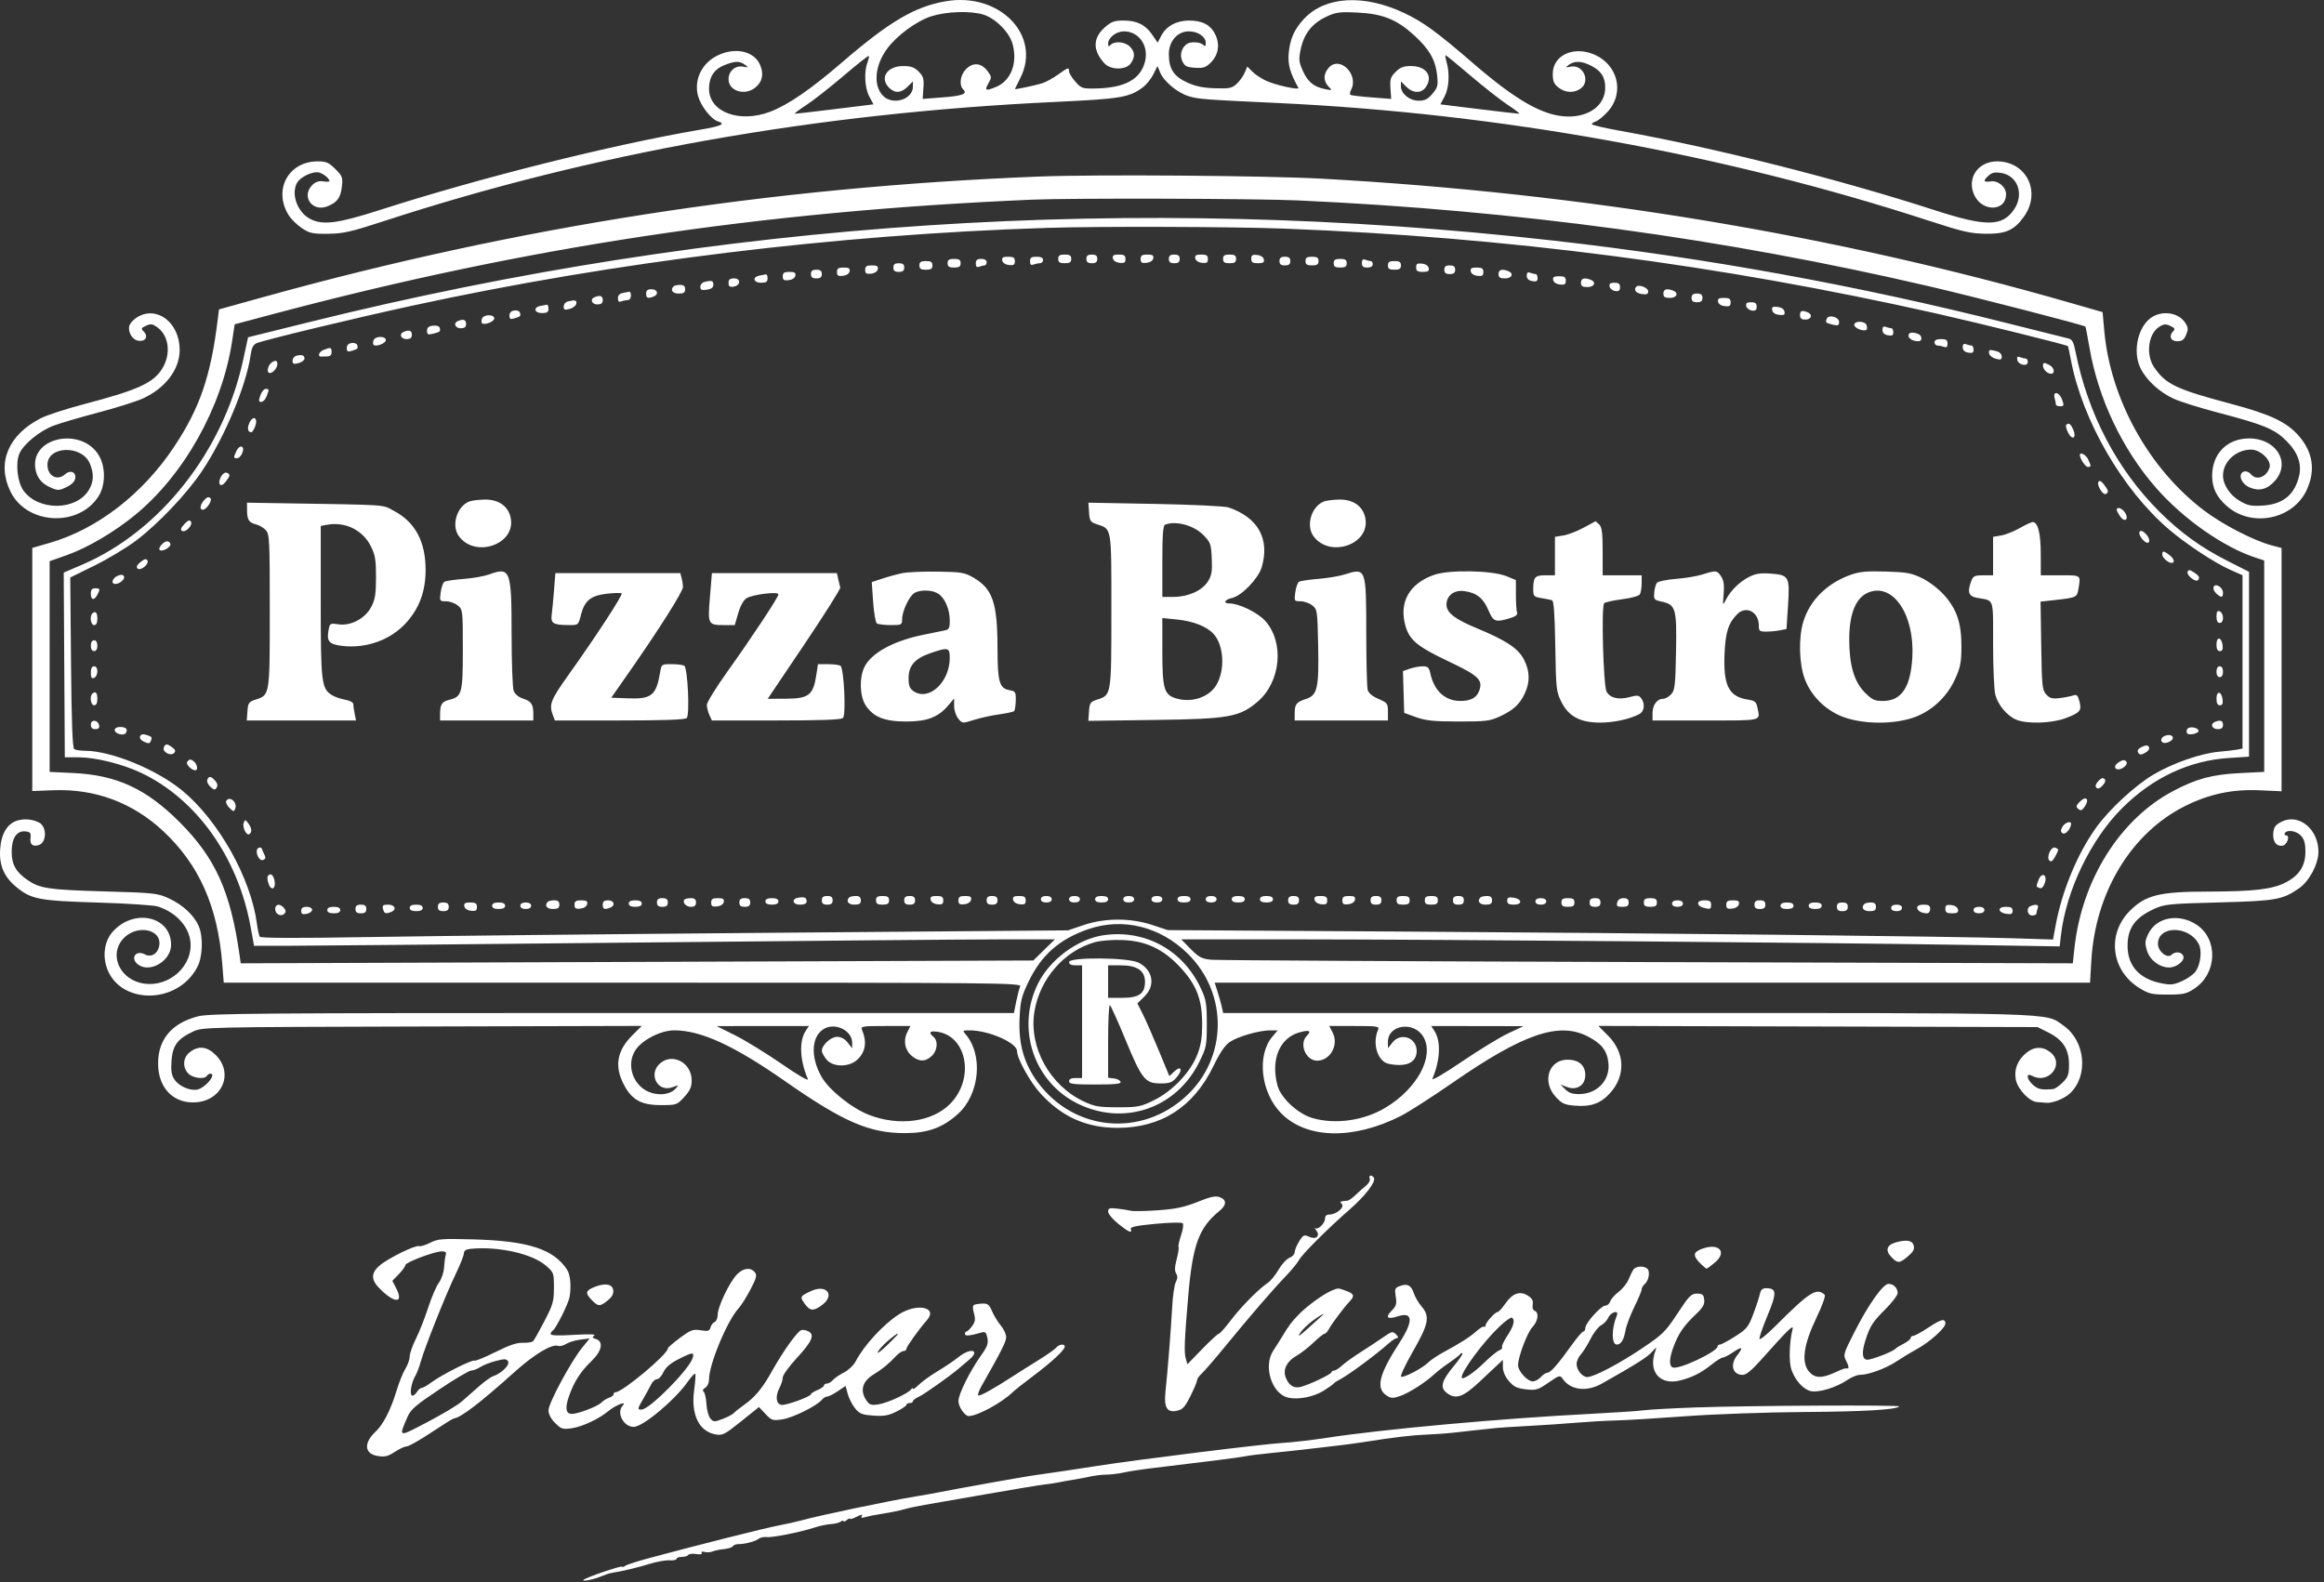 <svg width="210" height="143" viewBox="0 0 210 143" fill="none" xmlns="http://www.w3.org/2000/svg">
<rect x="0" y="0" width="210" height="143" fill="#333333" stroke="none"/>
<path fill-rule="evenodd" clip-rule="evenodd" d="M85.472 0.111C82.684 0.585 80.376 1.942 76.126 5.604C73.253 8.08 71.234 9.468 69.596 10.094C66.813 11.157 64.068 10.128 64.068 8.021C64.068 6.971 64.527 6.257 65.436 5.894C66.412 5.504 66.822 5.495 67.31 5.851C67.661 6.108 67.65 6.12 67.144 6.023C66.448 5.89 65.832 6.425 65.832 7.162C65.832 8.219 67.277 8.681 68.233 7.929C68.883 7.419 69.04 6.716 68.692 5.884C68.175 4.647 66.527 4.245 64.934 4.968C63.445 5.644 62.675 7.178 63.077 8.671C63.319 9.569 64.257 10.773 64.864 10.965C65.611 11.202 65.214 11.388 63.235 11.727C55.163 13.11 43.391 16.063 34.283 18.991C30.531 20.197 29.163 20.372 28.038 19.791C26.883 19.194 26.281 17.565 26.834 16.532C27.084 16.065 28.025 15.563 28.65 15.563C29.055 15.563 29.768 16.083 29.768 16.377C29.768 16.431 29.513 16.437 29.2 16.391C28.804 16.333 28.506 16.433 28.22 16.719C27.181 17.757 28.241 19.209 29.617 18.634C30.495 18.267 30.779 17.868 30.895 16.841C30.986 16.041 30.935 15.907 30.303 15.275C29.71 14.683 29.481 14.584 28.702 14.584C26.06 14.584 24.668 17.157 26.077 19.435C26.301 19.798 26.842 20.33 27.28 20.619C27.985 21.086 28.252 21.143 29.656 21.127C31.023 21.111 31.706 20.956 34.668 19.989C53.626 13.801 73.745 10.227 95.329 9.212C101.27 8.933 102.033 8.807 103.256 7.903C103.582 7.663 104.015 7.128 104.219 6.716L104.591 5.966L104.838 6.562C105.172 7.367 106.414 8.396 107.414 8.695C108.3 8.961 108.793 8.998 115.419 9.307C135.514 10.244 155.842 13.924 174.419 19.986C177.355 20.944 178.068 21.106 179.412 21.124C181.262 21.148 182.021 20.805 182.91 19.542C184.464 17.332 183.106 14.584 180.459 14.584C178.718 14.584 177.683 16.133 178.408 17.652C179.134 19.174 181.26 19.114 181.271 17.571C181.275 16.899 180.561 16.292 179.882 16.391C179.216 16.489 179.166 16.345 179.701 15.861C179.993 15.598 180.273 15.54 180.828 15.629C182.322 15.867 182.922 17.547 182.002 18.913C180.941 20.486 179.48 20.505 174.848 19.004C166.104 16.171 154.946 13.355 146.337 11.809C144.963 11.562 143.838 11.298 143.838 11.223C143.838 11.147 144.008 11.032 144.215 10.966C144.422 10.9 144.901 10.505 145.279 10.087C146.856 8.343 146.17 5.733 143.908 4.869C142.069 4.168 140.31 5.051 140.31 6.676C140.31 7.339 140.414 7.587 140.827 7.912C141.441 8.394 142.214 8.433 142.815 8.013C143.754 7.356 143.071 5.806 141.938 6.023C141.432 6.12 141.421 6.108 141.773 5.851C142.289 5.474 142.935 5.506 143.797 5.951C144.704 6.42 145.063 6.995 145.049 7.961C145.028 9.49 143.629 10.558 141.682 10.531C139.496 10.501 137.045 9.119 133.059 5.671C129.868 2.912 128.591 1.981 126.9 1.182C123.247 -0.543 119.76 -0.347 117.842 1.691C116.968 2.619 116.567 3.514 116.451 4.79C116.357 5.827 116.558 6.551 117.328 7.95C117.446 8.165 115.347 7.711 114.492 7.336C114.036 7.136 113.447 6.756 113.183 6.493L112.703 6.014L112.477 6.559C112.353 6.859 112.03 7.311 111.76 7.564C111.322 7.974 111.108 8.019 109.788 7.976C108.713 7.942 108.023 7.799 107.271 7.455C106.056 6.899 105.619 6.22 105.619 4.885C105.619 3.723 106.4 2.834 107.422 2.834C108.243 2.834 108.951 3.311 108.951 3.864C108.951 4.19 108.899 4.231 108.716 4.048C108.456 3.789 107.602 3.739 107.265 3.963C106.758 4.302 106.573 4.978 106.837 5.531C107.052 5.981 107.233 6.075 107.986 6.124C108.735 6.173 108.963 6.098 109.4 5.661C110.1 4.962 110.254 4.043 109.825 3.138C109.405 2.254 108.663 1.855 107.442 1.856C106.308 1.857 105.377 2.369 104.926 3.239L104.607 3.857L104.127 3.152C103.505 2.237 102.737 1.855 101.52 1.855C100.702 1.855 100.422 1.956 99.85 2.458C98.739 3.432 98.721 4.542 99.798 5.723C100.362 6.342 101.746 6.345 102.178 5.728C102.589 5.142 102.562 4.676 102.091 4.205C101.656 3.77 100.729 3.686 100.366 4.048C100.183 4.231 100.131 4.209 100.131 3.951C100.131 3.403 100.857 2.834 101.557 2.834C102.936 2.834 103.843 4.167 103.452 5.618C103.03 7.182 101.638 7.935 99.06 7.994C97.809 8.023 97.721 7.994 97.175 7.384C96.861 7.033 96.603 6.614 96.603 6.454C96.603 6.056 96.52 6.079 95.606 6.741C95.167 7.058 94.529 7.41 94.187 7.522C93.642 7.701 91.702 8.111 91.704 8.048C91.704 8.034 91.925 7.59 92.194 7.061C94.146 3.216 90.342 -0.717 85.472 0.111ZM84.157 1.47C82.811 1.901 81.014 3.226 80.137 4.436C79.049 5.936 78.896 7.706 79.774 8.639C80.638 9.558 82.492 9.005 82.492 7.829V7.356L82.01 7.837C81.427 8.42 80.86 8.45 80.335 7.926C79.454 7.045 80.16 5.968 81.618 5.968C82.312 5.968 82.62 6.078 83.009 6.467C83.437 6.894 83.499 7.106 83.441 7.952L83.373 8.939L85.137 8.804C86.978 8.664 87.444 8.487 87.039 8.083C86.639 7.683 86.767 6.77 87.297 6.24C87.929 5.609 88.68 5.679 89.231 6.419C89.622 6.945 89.626 6.993 89.309 7.545C88.939 8.189 89.067 8.246 90.011 7.852C91.349 7.293 91.964 5.708 91.505 3.995C91.216 2.915 89.953 1.647 88.832 1.311C87.666 0.962 85.517 1.035 84.157 1.47ZM119.806 1.531C118.559 2.125 117.826 3.062 117.539 4.428C117.343 5.36 117.364 5.584 117.722 6.393C118.167 7.398 118.717 7.851 119.74 8.055C120.382 8.183 120.398 8.173 120.073 7.848C119.562 7.337 119.562 6.686 120.073 6.114C121.069 5.002 122.818 6.749 122.082 8.123C121.974 8.325 121.952 8.529 122.033 8.577C122.114 8.625 122.975 8.727 123.945 8.802L125.709 8.939L125.644 7.986C125.588 7.163 125.652 6.959 126.111 6.5C126.528 6.083 126.83 5.968 127.499 5.968C128.882 5.968 129.527 6.893 128.833 7.882C128.43 8.458 127.674 8.439 127.072 7.837L126.591 7.356V7.803C126.591 8.472 127.372 9.101 128.203 9.101C128.756 9.101 129.022 8.965 129.438 8.471C129.908 7.914 129.957 7.725 129.864 6.831C129.718 5.411 129.148 4.424 127.745 3.154C126.171 1.732 124.897 1.233 122.573 1.13C121.012 1.061 120.693 1.107 119.806 1.531ZM76.196 6.878C74.969 7.924 73.445 9.117 72.808 9.528C72.172 9.94 71.731 10.277 71.828 10.279C71.926 10.28 73.564 10.09 75.468 9.856L78.931 9.43L78.555 8.73C78.142 7.96 78.06 6.504 78.381 5.659C78.492 5.368 78.548 5.095 78.505 5.052C78.462 5.01 77.423 5.831 76.196 6.878ZM130.72 5.624C131.015 6.651 130.933 7.973 130.527 8.73L130.151 9.43L133.614 9.856C135.518 10.09 137.164 10.28 137.271 10.279C137.378 10.277 136.931 9.927 136.278 9.501C135.625 9.075 134.107 7.885 132.903 6.857C131.699 5.829 130.675 4.988 130.626 4.988C130.578 4.988 130.62 5.274 130.72 5.624ZM93.859 15.956C69.549 16.917 46.81 20.454 23.749 26.861L19.787 27.962L19.677 28.862C19.042 34.017 18.055 36.89 15.71 40.411C12.886 44.653 8.772 47.825 4.495 49.06L2.917 49.516V60.502V71.488L4.828 71.415C8.598 71.271 11.986 72.533 14.746 75.108C17.985 78.13 19.67 81.915 20.082 87.092L20.218 88.805H56.276C90.543 88.805 92.326 88.822 92.182 89.148C92.099 89.336 91.938 89.953 91.825 90.519L91.619 91.547H55.345C23.48 91.547 18.929 91.583 17.903 91.845C15.533 92.451 14.285 93.92 14.285 96.104C14.285 98.197 15.523 99.603 17.388 99.627C19.975 99.661 21.233 97.08 19.483 95.331C18.713 94.562 17.925 94.479 17.153 95.086C16.521 95.582 16.465 96.466 17.029 97.03C17.439 97.44 18.486 97.563 18.695 97.226C18.761 97.118 18.899 97.03 19 97.03C19.623 97.03 18.527 98.353 17.804 98.473C17.119 98.587 16.145 98.143 15.746 97.534C15.496 97.153 15.435 96.736 15.498 95.856C15.598 94.485 16.039 93.882 17.421 93.234C18.298 92.822 18.41 92.82 38.147 92.766L57.99 92.713L57.124 93.579C55.769 94.932 55.514 96.313 56.323 97.922C57.055 99.379 57.907 99.87 59.708 99.87C61.132 99.87 61.17 99.857 61.829 99.138C62.356 98.563 62.5 98.241 62.5 97.631C62.5 96.084 60.851 95.148 59.707 96.047C58.514 96.985 59.385 98.775 60.778 98.249C61.345 98.035 61.356 98.041 61.043 98.387C60.617 98.857 59.774 99.016 58.935 98.784C57.272 98.326 56.491 96.288 57.436 94.876C58.046 93.964 59.73 93.114 60.926 93.114C63.332 93.114 66.316 94.482 70.928 97.701C76.221 101.397 78.57 102.412 81.805 102.403C83.843 102.397 85.194 101.906 86.558 100.674C88.529 98.895 88.868 95.312 87.239 93.456C86.96 93.138 86.987 93.114 87.614 93.114C89.332 93.114 91.899 94.237 91.899 94.988C91.899 95.659 93.085 97.797 94.025 98.823C95.969 100.943 98.174 101.926 100.986 101.926C104.93 101.926 107.856 100.04 109.646 96.345C110.25 95.098 110.689 94.456 111.147 94.151C111.881 93.661 113.805 93.114 114.792 93.114H115.454L114.969 93.69C113.551 95.373 113.929 98.724 115.747 100.588C118.033 102.933 122.263 103.035 126.582 100.85C127.288 100.493 129.408 99.131 131.295 97.825C137.631 93.435 140.857 92.327 143.45 93.652C144.725 94.303 145.225 94.945 145.341 96.078C145.496 97.603 144.353 98.838 142.754 98.872C142.103 98.886 141.781 98.782 141.449 98.451L141.009 98.011L141.62 98.242C142.494 98.571 143.25 98.067 143.25 97.154C143.25 96.275 142.662 95.766 141.646 95.766C139.942 95.766 139.309 97.742 140.572 99.12C141.141 99.739 141.368 99.844 142.314 99.922C143.746 100.041 144.641 99.722 145.481 98.793C146.921 97.2 146.842 95.125 145.282 93.566L144.428 92.713L164.272 92.766L184.116 92.82L185.096 93.309C186.408 93.966 186.958 94.816 186.958 96.193C186.958 97.107 186.877 97.336 186.385 97.829C186.07 98.143 185.673 98.412 185.503 98.425C184.433 98.51 184.135 98.442 183.663 98.002C183.105 97.483 183.07 96.929 183.613 97.219C185.143 98.037 186.61 96.143 185.265 95.086C184.577 94.545 183.782 94.574 183.078 95.166C182.305 95.816 181.98 96.651 182.149 97.551C182.316 98.443 183.384 99.566 184.096 99.6C184.376 99.614 184.716 99.64 184.851 99.659C185.399 99.735 186.502 99.312 187.031 98.823C188.743 97.242 188.443 94.059 186.453 92.678C184.738 91.488 186.799 91.547 146.937 91.547H110.526L110.408 91.008C110.343 90.712 110.171 90.095 110.024 89.637L109.759 88.805H149.309H188.859L188.977 86.798C189.339 80.642 192.577 75.291 197.409 72.862C199.592 71.764 201.714 71.31 204.147 71.418L206.165 71.508V60.516V49.524L205.234 49.276C203.639 48.851 200.845 47.406 199.167 46.137C194.185 42.373 190.693 36.076 190.142 29.866L189.996 28.208L187.056 27.362C165.66 21.203 143.006 17.446 119.437 16.148C114.351 15.868 99.01 15.753 93.859 15.956ZM93.271 18.044C68.737 19.095 47.561 22.291 24.557 28.416L21.207 29.308L20.965 30.884C20.058 36.803 16.621 42.937 12.179 46.563C10.282 48.112 7.896 49.512 6.036 50.168L4.486 50.715L4.485 60.237L4.485 69.759L6.592 69.857C10.542 70.041 13.218 71.277 16.245 74.313C19.473 77.552 20.828 80.562 21.647 86.315L21.753 87.056L57.561 86.929L93.369 86.802L94.347 85.845L95.325 84.888L90.231 84.893C87.43 84.895 72.613 85.025 57.306 85.182C41.998 85.338 28.008 85.469 26.216 85.471L22.958 85.476L22.634 83.708C21.485 77.433 17.716 72.164 12.696 69.817C11.01 69.028 8.614 68.439 7.099 68.439H5.857L5.814 61.389C5.79 57.511 5.768 53.755 5.765 53.043L5.759 51.747L7.456 51.017C14.496 47.985 20.174 40.764 21.962 32.569L22.417 30.48L28.004 29.095C65.097 19.901 102.51 17.455 140.408 21.747C154.21 23.31 167.897 25.802 181.372 29.205C184.175 29.912 186.662 30.535 186.899 30.588C187.245 30.666 187.374 30.903 187.55 31.79C188.661 37.384 191.288 42.404 195.095 46.208C196.999 48.11 198.857 49.46 201.216 50.657L203.225 51.676V60.028V68.381L201.412 68.499C197.799 68.736 194.515 70.28 191.748 73.045C188.926 75.865 186.712 80.456 186.238 84.474L186.114 85.528L177.765 85.394C165.045 85.19 129.791 84.896 117.592 84.892L106.732 84.888L107.592 85.761C108.331 86.51 108.593 86.648 109.437 86.732C109.978 86.787 127.719 86.881 148.862 86.944L187.302 87.056L187.444 85.728C188.104 79.523 191.57 74.005 196.401 71.469C198.499 70.367 199.896 69.994 202.392 69.867L204.597 69.755V60.201V50.648L203.862 50.41C200.946 49.465 197.319 46.931 194.842 44.109C191.783 40.622 189.605 36.043 188.81 31.426C188.634 30.403 188.468 29.543 188.441 29.515C188.307 29.377 178.413 26.825 174.279 25.863C155.741 21.548 137.075 19.009 117.281 18.112C113.505 17.94 96.785 17.893 93.271 18.044ZM94.643 20.592C75.55 21.197 55.544 23.648 37.263 27.622C31.932 28.781 23.853 30.729 23.183 31.018C22.888 31.145 22.737 31.437 22.653 32.045C22.27 34.804 20.332 39.451 18.278 42.536C16.907 44.595 14.304 47.342 12.276 48.868C11.42 49.512 9.736 50.523 8.534 51.114L6.348 52.189L6.417 59.873C6.466 65.36 6.55 67.598 6.711 67.701C6.834 67.78 7.27 67.846 7.68 67.848C10.066 67.858 14.179 69.547 16.498 71.47C19.764 74.177 22.671 79.372 23.215 83.473C23.286 84.009 23.401 84.537 23.469 84.648C23.555 84.785 26.689 84.796 33.296 84.683C38.632 84.591 55.037 84.418 69.752 84.297L96.505 84.078L97.91 83.602C99.841 82.948 102.157 82.944 104.115 83.591L105.521 84.056L126.199 84.183C149.432 84.325 176.63 84.623 181.973 84.794L185.514 84.908L185.753 83.612C186.321 80.531 187.711 77.168 189.385 74.824C190.567 73.169 192.911 70.995 194.583 70.003C196.331 68.965 198.864 68.081 200.503 67.936C201.192 67.875 201.954 67.786 202.196 67.737L202.637 67.648V59.816V51.984L201.552 51.504C200.11 50.867 197.551 49.18 195.965 47.822C191.793 44.25 188.182 38.014 187.141 32.583C187.009 31.893 186.885 31.307 186.867 31.282C186.786 31.171 178.841 29.202 174.904 28.317C155.36 23.921 136.218 21.432 116.007 20.659C111.417 20.484 99.262 20.445 94.643 20.592ZM95.623 23.397C95.623 23.701 95.754 23.788 96.211 23.788C96.668 23.788 96.799 23.701 96.799 23.397C96.799 23.092 96.668 23.005 96.211 23.005C95.754 23.005 95.623 23.092 95.623 23.397ZM98.171 23.397C98.171 23.684 98.302 23.788 98.661 23.788C99.02 23.788 99.151 23.684 99.151 23.397C99.151 23.11 99.02 23.005 98.661 23.005C98.302 23.005 98.171 23.11 98.171 23.397ZM100.559 23.348C100.599 23.554 100.838 23.715 101.162 23.752C101.594 23.802 101.699 23.735 101.699 23.41C101.699 23.088 101.575 23.005 101.097 23.005C100.629 23.005 100.509 23.082 100.559 23.348ZM103.071 23.41C103.071 23.735 103.176 23.802 103.608 23.752C103.933 23.715 104.172 23.554 104.211 23.348C104.261 23.082 104.141 23.005 103.673 23.005C103.195 23.005 103.071 23.088 103.071 23.41ZM105.619 23.397C105.619 23.684 105.75 23.788 106.109 23.788C106.468 23.788 106.599 23.684 106.599 23.397C106.599 23.11 106.468 23.005 106.109 23.005C105.75 23.005 105.619 23.11 105.619 23.397ZM108.007 23.348C108.046 23.554 108.286 23.715 108.61 23.752C109.042 23.802 109.147 23.735 109.147 23.41C109.147 23.088 109.023 23.005 108.545 23.005C108.077 23.005 107.957 23.082 108.007 23.348ZM110.519 23.397C110.519 23.701 110.65 23.788 111.107 23.788C111.564 23.788 111.695 23.701 111.695 23.397C111.695 23.092 111.564 23.005 111.107 23.005C110.65 23.005 110.519 23.092 110.519 23.397ZM113.067 23.384C113.067 23.705 113.191 23.788 113.669 23.788C114.137 23.788 114.257 23.712 114.207 23.446C114.167 23.239 113.928 23.078 113.604 23.041C113.172 22.991 113.067 23.058 113.067 23.384ZM90.564 23.544C90.603 23.75 90.842 23.911 91.166 23.948C91.598 23.998 91.703 23.931 91.703 23.605C91.703 23.284 91.579 23.201 91.101 23.201C90.633 23.201 90.513 23.277 90.564 23.544ZM93.075 23.614C93.075 23.909 93.163 23.992 93.385 23.907C93.556 23.842 93.82 23.788 93.973 23.788C94.126 23.788 94.251 23.656 94.251 23.495C94.251 23.299 94.055 23.201 93.663 23.201C93.196 23.201 93.075 23.286 93.075 23.614ZM115.615 23.593C115.615 23.88 115.746 23.984 116.105 23.984C116.464 23.984 116.595 23.88 116.595 23.593C116.595 23.305 116.464 23.201 116.105 23.201C115.746 23.201 115.615 23.305 115.615 23.593ZM117.967 23.593C117.967 23.897 118.098 23.984 118.555 23.984C119.012 23.984 119.143 23.897 119.143 23.593C119.143 23.288 119.012 23.201 118.555 23.201C118.098 23.201 117.967 23.288 117.967 23.593ZM85.627 23.788C85.627 24.093 85.758 24.18 86.215 24.18C86.673 24.18 86.803 24.093 86.803 23.788C86.803 23.484 86.673 23.397 86.215 23.397C85.758 23.397 85.627 23.484 85.627 23.788ZM88.175 23.809C88.175 24.105 88.263 24.188 88.485 24.103C88.656 24.038 88.876 23.984 88.975 23.984C89.074 23.984 89.155 23.852 89.155 23.691C89.155 23.508 88.97 23.397 88.665 23.397C88.298 23.397 88.175 23.5 88.175 23.809ZM120.515 23.788C120.515 24.093 120.646 24.18 121.103 24.18C121.56 24.18 121.691 24.093 121.691 23.788C121.691 23.484 121.56 23.397 121.103 23.397C120.646 23.397 120.515 23.484 120.515 23.788ZM123.063 23.767C123.063 24.077 123.185 24.18 123.553 24.18C123.858 24.18 124.043 24.069 124.043 23.886C124.043 23.725 123.962 23.593 123.863 23.593C123.764 23.593 123.543 23.539 123.373 23.474C123.151 23.389 123.063 23.472 123.063 23.767ZM83.079 23.984C83.079 24.289 83.21 24.376 83.667 24.376C84.125 24.376 84.255 24.289 84.255 23.984C84.255 23.68 84.125 23.593 83.667 23.593C83.21 23.593 83.079 23.68 83.079 23.984ZM125.415 23.984C125.415 24.289 125.545 24.376 126.003 24.376C126.46 24.376 126.591 24.289 126.591 23.984C126.591 23.68 126.46 23.593 126.003 23.593C125.545 23.593 125.415 23.68 125.415 23.984ZM80.728 24.18C80.728 24.467 80.858 24.572 81.218 24.572C81.577 24.572 81.707 24.467 81.707 24.18C81.707 23.893 81.577 23.788 81.218 23.788C80.858 23.788 80.728 23.893 80.728 24.18ZM127.963 24.167C127.963 24.488 128.087 24.572 128.565 24.572C129.033 24.572 129.153 24.495 129.102 24.229C129.063 24.023 128.824 23.862 128.5 23.825C128.068 23.774 127.963 23.841 127.963 24.167ZM78.18 24.389C78.18 24.715 78.284 24.782 78.717 24.732C79.041 24.694 79.28 24.534 79.319 24.327C79.37 24.061 79.25 23.984 78.782 23.984C78.304 23.984 78.18 24.068 78.18 24.389ZM130.511 24.376C130.511 24.663 130.641 24.768 131.001 24.768C131.36 24.768 131.491 24.663 131.491 24.376C131.491 24.089 131.36 23.984 131.001 23.984C130.641 23.984 130.511 24.089 130.511 24.376ZM75.632 24.585C75.632 24.91 75.736 24.977 76.169 24.927C76.493 24.89 76.732 24.729 76.771 24.523C76.822 24.257 76.702 24.18 76.234 24.18C75.756 24.18 75.632 24.264 75.632 24.585ZM132.899 24.523C132.938 24.729 133.177 24.89 133.501 24.927C133.934 24.977 134.039 24.91 134.039 24.585C134.039 24.264 133.914 24.18 133.436 24.18C132.968 24.18 132.848 24.257 132.899 24.523ZM73.28 24.768C73.28 25.055 73.41 25.159 73.77 25.159C74.129 25.159 74.26 25.055 74.26 24.768C74.26 24.48 74.129 24.376 73.77 24.376C73.41 24.376 73.28 24.48 73.28 24.768ZM135.411 24.768C135.411 25.072 135.541 25.159 135.999 25.159C136.632 25.159 136.823 24.704 136.276 24.495C135.71 24.277 135.411 24.372 135.411 24.768ZM70.732 24.976C70.732 25.302 70.837 25.369 71.269 25.319C71.593 25.282 71.832 25.121 71.871 24.915C71.922 24.648 71.802 24.572 71.334 24.572C70.856 24.572 70.732 24.655 70.732 24.976ZM137.959 24.92C137.959 25.18 138.121 25.341 138.449 25.403C138.829 25.476 138.938 25.415 138.938 25.132C138.938 24.932 138.858 24.768 138.759 24.768C138.66 24.768 138.439 24.714 138.269 24.649C138.05 24.565 137.959 24.645 137.959 24.92ZM68.625 24.906C67.953 25.035 68.071 25.551 68.772 25.551C69.229 25.551 69.36 25.464 69.36 25.159C69.36 24.944 69.294 24.78 69.213 24.794C69.132 24.809 68.867 24.859 68.625 24.906ZM140.347 25.306C140.386 25.513 140.625 25.674 140.949 25.711C141.382 25.761 141.486 25.694 141.486 25.368C141.486 25.047 141.362 24.963 140.884 24.963C140.416 24.963 140.296 25.04 140.347 25.306ZM65.832 25.565C65.832 25.872 65.937 25.955 66.271 25.907C66.922 25.814 66.98 25.159 66.336 25.159C65.957 25.159 65.832 25.26 65.832 25.565ZM142.858 25.551C142.858 25.856 142.989 25.943 143.446 25.943C144.08 25.943 144.271 25.488 143.724 25.278C143.158 25.061 142.858 25.155 142.858 25.551ZM63.627 25.49C63.438 25.539 63.284 25.734 63.284 25.923C63.284 26.193 63.409 26.248 63.872 26.18C64.287 26.119 64.46 25.985 64.46 25.725C64.46 25.36 64.299 25.315 63.627 25.49ZM145.443 25.894C145.479 26.082 145.706 26.265 145.947 26.299C146.281 26.346 146.386 26.264 146.386 25.956C146.386 25.651 146.261 25.551 145.882 25.551C145.507 25.551 145.394 25.639 145.443 25.894ZM60.867 25.877C60.541 26.202 60.771 26.53 61.324 26.53C61.781 26.53 61.912 26.443 61.912 26.139C61.912 25.859 61.781 25.747 61.455 25.747C61.203 25.747 60.938 25.805 60.867 25.877ZM147.861 25.905C147.588 26.178 147.818 26.494 148.346 26.572C148.804 26.639 148.934 26.584 148.934 26.323C148.934 26.004 148.091 25.675 147.861 25.905ZM58.384 26.53C58.384 26.94 58.536 27.002 59.054 26.803C59.55 26.613 59.421 26.139 58.874 26.139C58.515 26.139 58.384 26.243 58.384 26.53ZM150.306 26.53C150.306 26.835 150.437 26.922 150.894 26.922C151.528 26.922 151.718 26.467 151.172 26.257C150.605 26.04 150.306 26.134 150.306 26.53ZM56.277 26.473C55.992 26.527 55.836 26.698 55.836 26.956C55.836 27.24 55.926 27.321 56.146 27.236C56.316 27.171 56.581 27.118 56.734 27.118C56.887 27.118 57.012 26.941 57.012 26.726C57.012 26.511 56.946 26.346 56.865 26.361C56.784 26.376 56.52 26.426 56.277 26.473ZM152.854 26.922C152.854 27.209 152.985 27.314 153.344 27.314C153.704 27.314 153.834 27.209 153.834 26.922C153.834 26.634 153.704 26.53 153.344 26.53C152.985 26.53 152.854 26.634 152.854 26.922ZM53.729 26.856C53.285 27.035 53.462 27.509 53.974 27.509C54.333 27.509 54.464 27.405 54.464 27.118C54.464 26.737 54.23 26.654 53.729 26.856ZM155.242 27.265C155.282 27.471 155.521 27.632 155.845 27.669C156.277 27.719 156.382 27.652 156.382 27.326C156.382 27.005 156.258 26.922 155.78 26.922C155.312 26.922 155.192 26.998 155.242 27.265ZM51.279 27.253C51.09 27.302 50.936 27.504 50.936 27.703C50.936 28 51.03 28.038 51.475 27.919C51.771 27.84 52.042 27.627 52.077 27.446C52.14 27.122 51.953 27.077 51.279 27.253ZM157.791 27.656C157.827 27.845 158.054 28.027 158.295 28.061C158.629 28.109 158.734 28.026 158.734 27.719C158.734 27.414 158.609 27.314 158.23 27.314C157.855 27.314 157.742 27.402 157.791 27.656ZM48.829 27.648C48.157 27.777 48.275 28.293 48.976 28.293C49.433 28.293 49.564 28.206 49.564 27.901C49.564 27.686 49.498 27.521 49.417 27.536C49.336 27.551 49.072 27.601 48.829 27.648ZM160.14 28.033C160.182 28.259 160.412 28.414 160.762 28.454C161.21 28.506 161.303 28.449 161.249 28.16C161.206 27.935 160.976 27.779 160.626 27.739C160.178 27.688 160.085 27.744 160.14 28.033ZM46.477 28.061C46.188 28.102 46.036 28.259 46.036 28.515C46.036 28.831 46.122 28.88 46.477 28.771C47.038 28.599 47.064 28.573 46.984 28.259C46.947 28.114 46.724 28.026 46.477 28.061ZM162.654 28.488C162.654 28.776 162.785 28.88 163.144 28.88C163.691 28.88 163.82 28.406 163.324 28.216C162.806 28.017 162.654 28.079 162.654 28.488ZM12.402 28.665C12.067 28.869 11.746 29.214 11.689 29.431C11.532 30.034 11.97 30.732 12.549 30.8C13.166 30.872 13.419 30.393 12.99 29.964C12.723 29.698 12.745 29.642 13.2 29.435C13.631 29.239 13.789 29.264 14.241 29.599C15.279 30.367 15.464 32.003 14.661 33.308C13.859 34.613 12.463 35.247 7.583 36.527C5.999 36.943 4.254 37.51 3.705 37.788C0.745 39.287 -0.314 41.825 0.94 44.413C2.414 47.457 7.189 47.678 8.943 44.784C9.531 43.812 9.543 42.239 8.97 41.218C7.487 38.584 2.837 39.421 3.184 42.261C3.292 43.143 3.746 43.712 4.647 44.093C5.228 44.339 5.377 44.331 6.019 44.017C6.478 43.793 6.761 43.505 6.801 43.224C6.883 42.653 6.347 42.439 5.883 42.858C5.178 43.496 4.289 43.018 4.289 42.001C4.289 40.283 7.408 40.192 8.118 41.89C8.507 42.82 8.477 43.544 8.02 44.294C6.875 46.17 3.442 46.188 2.114 44.324C1.575 43.569 1.386 41.878 1.743 41.016C2.101 40.153 3.572 38.944 4.848 38.465C5.457 38.237 7.275 37.703 8.888 37.279C10.501 36.855 12.309 36.285 12.906 36.013C14.947 35.081 16.236 33.383 16.236 31.622C16.236 29.163 14.183 27.58 12.402 28.665ZM194.57 28.591C193.239 29.314 192.65 31.685 193.411 33.257C193.944 34.357 195.123 35.44 196.447 36.045C197.002 36.3 198.777 36.855 200.39 37.279C204.572 38.378 205.516 38.766 206.586 39.826C207.617 40.849 208.005 41.896 207.756 42.985C207.364 44.7 206.309 45.571 204.482 45.688C203.414 45.755 203.116 45.695 202.375 45.261C201.497 44.747 200.873 43.8 200.873 42.98C200.873 41.721 202.055 40.63 203.417 40.63C204.261 40.63 205.27 41.609 205.081 42.244C204.826 43.103 203.901 43.459 203.421 42.882C203.141 42.544 202.716 42.498 202.538 42.786C202.303 43.166 202.681 43.801 203.293 44.057C204.159 44.419 204.891 44.221 205.577 43.44C207.029 41.788 205.675 39.602 203.211 39.621C201.238 39.636 199.893 41.005 199.893 42.999C199.893 44.114 200.31 44.957 201.265 45.774C203.513 47.696 207.201 46.932 208.432 44.29C209.255 42.524 209.008 40.851 207.706 39.372C206.61 38.129 205.151 37.441 201.605 36.498C196.638 35.176 195.699 34.729 194.651 33.19C193.883 32.064 194.11 30.19 195.091 29.548C195.51 29.274 195.686 29.257 196.109 29.449C196.496 29.625 196.566 29.738 196.395 29.908C195.953 30.35 196.13 30.838 196.734 30.838C197.176 30.838 197.351 30.711 197.541 30.252C197.747 29.756 197.734 29.589 197.457 29.166C196.892 28.305 195.579 28.044 194.57 28.591ZM43.556 28.791C43.492 28.957 43.491 29.144 43.553 29.206C43.764 29.416 44.664 29.07 44.664 28.779C44.664 28.387 43.707 28.397 43.556 28.791ZM165.064 28.815C164.934 29.154 164.966 29.184 165.643 29.346C166.088 29.452 166.182 29.41 166.182 29.103C166.182 28.637 165.227 28.392 165.064 28.815ZM41.381 29.01C40.937 29.189 41.115 29.663 41.626 29.663C41.985 29.663 42.116 29.559 42.116 29.272C42.116 28.891 41.883 28.808 41.381 29.01ZM167.554 29.366C167.554 29.658 168.454 30.004 168.665 29.793C168.727 29.731 168.726 29.544 168.662 29.378C168.511 28.985 167.554 28.974 167.554 29.366ZM39.127 29.432C38.735 29.477 38.588 29.603 38.588 29.894C38.588 30.232 38.671 30.273 39.127 30.158C39.778 29.995 39.817 29.961 39.732 29.63C39.692 29.472 39.454 29.394 39.127 29.432ZM170.102 29.815C170.102 30.076 170.265 30.236 170.592 30.299C170.973 30.372 171.082 30.311 171.082 30.028C171.082 29.828 171.001 29.663 170.902 29.663C170.803 29.663 170.583 29.61 170.412 29.545C170.193 29.461 170.102 29.541 170.102 29.815ZM36.481 29.989C36.037 30.168 36.215 30.643 36.726 30.643C37.086 30.643 37.216 30.538 37.216 30.251C37.216 29.87 36.983 29.787 36.481 29.989ZM172.454 30.328C172.454 30.608 172.859 30.838 173.352 30.838C173.73 30.838 173.705 30.322 173.32 30.174C172.806 29.977 172.454 30.039 172.454 30.328ZM33.756 30.749C33.692 30.915 33.691 31.102 33.753 31.164C33.964 31.375 34.864 31.029 34.864 30.737C34.864 30.345 33.907 30.355 33.756 30.749ZM174.806 30.936C174.806 31.098 174.931 31.23 175.084 31.23C175.237 31.23 175.501 31.284 175.672 31.349C175.894 31.434 175.982 31.351 175.982 31.055C175.982 30.727 175.861 30.643 175.394 30.643C175.002 30.643 174.806 30.741 174.806 30.936ZM31.777 30.999C31.488 31.04 31.336 31.196 31.336 31.453C31.336 31.768 31.422 31.818 31.777 31.709C32.339 31.536 32.364 31.51 32.285 31.196C32.248 31.051 32.024 30.964 31.777 30.999ZM177.354 31.382C177.354 31.642 177.517 31.803 177.844 31.866C178.224 31.938 178.334 31.878 178.334 31.595C178.334 31.394 178.253 31.23 178.154 31.23C178.055 31.23 177.834 31.177 177.664 31.111C177.445 31.027 177.354 31.107 177.354 31.382ZM29.213 31.634C28.808 31.796 28.67 32.262 29.038 32.224C29.116 32.216 29.357 32.209 29.572 32.209C29.834 32.209 29.964 32.079 29.964 31.818C29.964 31.385 29.883 31.365 29.213 31.634ZM179.74 31.95C179.775 32.131 180.046 32.344 180.343 32.423C180.784 32.541 180.882 32.503 180.882 32.215C180.882 32.016 180.691 31.812 180.441 31.745C179.769 31.565 179.672 31.594 179.74 31.95ZM26.779 32.15C26.591 32.198 26.436 32.4 26.436 32.598C26.436 32.896 26.53 32.934 26.975 32.815C27.272 32.736 27.514 32.552 27.514 32.407C27.514 32.106 27.274 32.022 26.779 32.15ZM182.285 32.523C182.374 32.988 183.234 33.159 183.234 32.713C183.234 32.543 183.153 32.405 183.054 32.405C182.955 32.405 182.725 32.348 182.544 32.279C182.295 32.183 182.231 32.244 182.285 32.523ZM24.56 32.751C24.245 32.967 24.076 33.551 24.29 33.684C24.536 33.836 25.064 33.306 25.064 32.909C25.064 32.576 24.893 32.523 24.56 32.751ZM184.606 33.051C184.606 33.379 185.003 33.776 185.331 33.776C185.721 33.776 185.634 33.228 185.207 32.999C184.711 32.735 184.606 32.744 184.606 33.051ZM23.526 35.734C23.358 36.214 23.374 36.322 23.61 36.322C23.768 36.322 23.984 36.096 24.089 35.819C24.335 35.172 24.332 35.147 24.006 35.147C23.855 35.147 23.639 35.411 23.526 35.734ZM185.658 35.979C185.723 36.221 185.778 36.486 185.779 36.567C185.781 36.648 185.954 36.714 186.163 36.714C186.503 36.714 186.522 36.648 186.34 36.126C186.096 35.425 185.474 35.291 185.658 35.979ZM22.538 38.212C22.317 38.698 22.389 39.063 22.705 39.063C22.796 39.063 22.96 38.806 23.07 38.491C23.33 37.744 22.864 37.499 22.538 38.212ZM186.704 38.403C186.637 38.471 186.718 38.789 186.884 39.111C187.269 39.855 187.678 39.568 187.328 38.8C187.089 38.277 186.931 38.176 186.704 38.403ZM21.365 40.753C21.085 41.366 21.088 41.413 21.407 41.413C21.795 41.413 22.178 40.497 21.843 40.368C21.698 40.312 21.489 40.48 21.365 40.753ZM187.938 41.111C187.938 41.438 188.439 42.197 188.655 42.197C188.975 42.197 188.977 42.151 188.69 41.521C188.502 41.108 187.938 40.801 187.938 41.111ZM19.97 43.075C19.606 43.755 19.935 44.129 20.384 43.545C20.819 42.981 20.834 42.857 20.483 42.723C20.33 42.664 20.109 42.816 19.97 43.075ZM189.615 43.55C189.437 43.836 190.041 44.798 190.298 44.639C190.562 44.477 190.529 44.32 190.117 43.786C189.869 43.463 189.713 43.39 189.615 43.55ZM18.316 45.371C17.858 46.024 18.307 46.363 18.788 45.727C19.144 45.257 19.145 44.938 18.792 44.938C18.697 44.938 18.482 45.133 18.316 45.371ZM42.388 45.326C41.289 45.77 40.771 47.464 41.442 48.421C42.883 50.477 46.602 49.224 46.153 46.833C45.953 45.764 45.075 45.131 43.816 45.147C43.258 45.154 42.616 45.234 42.388 45.326ZM119.611 45.326C118.512 45.77 117.994 47.464 118.665 48.421C120.106 50.477 123.825 49.224 123.376 46.833C123.175 45.764 122.298 45.131 121.039 45.147C120.481 45.154 119.839 45.234 119.611 45.326ZM22.323 46.114C22.327 46.977 22.486 47.224 23.141 47.389C23.428 47.461 23.824 47.697 24.021 47.914C24.353 48.28 24.378 48.806 24.378 55.203C24.378 62.856 24.386 62.809 23.096 63.226C22.48 63.425 22.413 63.52 22.358 64.277L22.298 65.109H27.234H32.169L32.047 64.497C31.979 64.161 31.924 63.768 31.924 63.625C31.924 63.477 31.606 63.309 31.189 63.236C30.785 63.165 30.248 62.978 29.997 62.82C29.045 62.222 28.984 61.718 28.984 54.368V47.53L29.508 47.43C31.177 47.111 32.785 47.893 33.518 49.381C33.909 50.176 33.981 50.616 33.977 52.184C33.973 53.714 33.895 54.189 33.542 54.856C32.987 55.907 31.673 56.596 30.565 56.419C29.862 56.307 29.81 56.334 29.705 56.857C29.488 57.94 29.706 58.219 30.88 58.366C33.074 58.639 35.3 57.84 36.711 56.272C37.881 54.972 38.44 53.476 38.458 51.597C38.483 48.981 37.531 47.181 35.58 46.159C34.474 45.58 35.358 45.638 25.309 45.476L22.32 45.428L22.323 46.114ZM98.407 46.293C98.46 47.072 98.528 47.179 99.096 47.37C100.479 47.835 100.425 47.519 100.425 55.189C100.425 62.857 100.433 62.809 99.142 63.226C98.524 63.426 98.46 63.518 98.404 64.294L98.343 65.144L104.284 65.064C111.053 64.974 112.012 64.804 113.641 63.411C115.745 61.612 116.073 58.042 114.313 56.096C113.641 55.352 111.957 54.534 111.1 54.534C110.489 54.534 110.653 54.187 111.335 54.038C112.192 53.85 113.704 52.287 114.003 51.28C114.765 48.717 113.698 46.778 111.02 45.859C110.684 45.743 107.77 45.603 104.385 45.54L98.349 45.428L98.407 46.293ZM191.27 46.07C191.27 46.154 191.412 46.425 191.586 46.674C191.995 47.257 192.401 46.938 192.023 46.332C191.773 45.932 191.27 45.757 191.27 46.07ZM16.658 47.364C16.346 47.696 16.283 47.877 16.446 47.977C16.759 48.171 17.45 47.455 17.254 47.139C17.14 46.956 16.987 47.014 16.658 47.364ZM143.078 47.699C142.497 48.014 141.681 48.326 141.265 48.392L140.506 48.514V50.251V51.989H139.645C138.695 51.989 138.546 52.162 138.546 53.268C138.546 53.88 138.602 53.938 139.281 54.051C139.686 54.118 140.119 54.205 140.244 54.243C140.405 54.292 140.491 55.515 140.538 58.389C140.601 62.278 140.627 62.511 141.094 63.445C141.748 64.75 142.801 65.306 144.615 65.303C145.844 65.301 147.287 64.984 148.14 64.528C148.592 64.285 148.669 63.588 148.297 63.1C148.089 62.826 147.933 62.811 147.257 62.995C146.268 63.265 145.493 63.085 145.174 62.512C144.878 61.981 144.681 54.789 144.954 54.516C145.053 54.418 145.781 54.256 146.572 54.157C147.374 54.056 148.084 53.861 148.176 53.717C148.266 53.574 148.342 53.127 148.343 52.723L148.346 51.989H146.582H144.818V49.848C144.818 48.164 144.753 47.642 144.51 47.4C144.341 47.231 144.187 47.1 144.167 47.11C144.148 47.119 143.658 47.384 143.078 47.699ZM182.548 47.701C182.009 48.011 181.237 48.321 180.833 48.389L180.098 48.514V50.251V51.989H179.211C178.439 51.989 178.299 52.054 178.133 52.491C177.744 53.514 177.877 53.892 178.677 54.033C180.223 54.307 180.098 53.937 180.099 58.219C180.1 60.339 180.191 62.402 180.302 62.802C180.562 63.736 181.374 64.697 182.189 65.038C183.158 65.442 185.381 65.376 186.638 64.906C187.966 64.41 188.126 64.216 187.898 63.376C187.746 62.813 187.658 62.739 187.29 62.861C187.053 62.939 186.505 63.043 186.072 63.093C185.439 63.165 185.207 63.099 184.896 62.755C184.54 62.364 184.503 61.991 184.448 58.349L184.388 54.369L185.526 54.244C187.658 54.008 187.682 53.998 187.814 53.202C188.022 51.942 188.085 51.989 186.174 51.989H184.41L184.407 50.079C184.404 48.25 184.175 47.276 183.724 47.179C183.616 47.156 183.087 47.391 182.548 47.701ZM105.276 47.418C105.094 47.492 105.031 48.343 105.031 50.732V53.947L106.06 53.943C107.385 53.937 108.631 53.371 109.153 52.538C109.487 52.006 109.548 51.639 109.497 50.478C109.439 49.173 109.383 49.013 108.76 48.371C107.893 47.477 106.247 47.027 105.276 47.418ZM193.328 48.071C193.189 48.296 193.741 49.051 194.044 49.051C194.342 49.051 194.218 48.531 193.837 48.187C193.577 47.952 193.423 47.917 193.328 48.071ZM14.601 49.222C14.388 49.458 14.335 49.646 14.46 49.724C14.709 49.878 15.484 49.415 15.4 49.163C15.285 48.818 14.944 48.844 14.601 49.222ZM195.386 50.117C195.386 50.272 195.58 50.535 195.817 50.701C196.434 51.133 196.671 50.662 196.073 50.192C195.524 49.761 195.386 49.745 195.386 50.117ZM12.7 50.791C12.384 51.049 12.292 51.242 12.423 51.373C12.689 51.639 13.518 50.962 13.319 50.641C13.211 50.467 13.048 50.507 12.7 50.791ZM197.669 51.687C197.56 51.974 198.389 52.643 198.597 52.435C198.814 52.219 198.725 52.038 198.246 51.725C197.852 51.467 197.756 51.461 197.669 51.687ZM44.178 51.919C43.75 52.076 42.72 52.256 41.891 52.32C41.062 52.383 40.281 52.499 40.157 52.576C40.032 52.653 39.881 53.081 39.822 53.527C39.715 54.323 39.724 54.339 40.305 54.339C40.63 54.339 41.105 54.507 41.359 54.713C41.816 55.082 41.822 55.139 41.822 58.707C41.822 62.677 41.746 62.956 40.585 63.247C39.938 63.409 39.771 63.659 39.767 64.473L39.764 65.109H43.978H48.192V64.538C48.192 63.653 48.017 63.384 47.281 63.141C46.859 63.002 46.53 62.733 46.416 62.434C46.315 62.168 46.231 59.863 46.229 57.312C46.226 51.48 46.123 51.211 44.178 51.919ZM81.526 51.8C81.049 51.899 80.235 52.12 79.716 52.293L78.774 52.605L78.898 54.402C78.967 55.39 79.12 56.264 79.238 56.343C79.357 56.422 79.917 56.488 80.483 56.49C81.474 56.492 81.512 56.473 81.516 55.954C81.522 55.204 82.183 53.825 82.658 53.571C83.239 53.26 84.298 53.313 84.82 53.679C85.406 54.089 85.823 55.092 85.823 56.091C85.823 56.749 85.751 56.892 85.382 56.968C85.14 57.017 84.236 57.203 83.373 57.38C80.701 57.928 78.701 59.036 78.099 60.302C77.629 61.293 77.692 62.949 78.231 63.758C78.931 64.808 79.945 65.208 81.903 65.205C83.788 65.202 84.79 64.814 85.701 63.732L86.215 63.121V63.8C86.215 64.173 86.382 64.684 86.585 64.935C86.954 65.391 86.956 65.391 88.014 65.057C88.597 64.874 89.621 64.648 90.291 64.557C90.96 64.466 91.566 64.332 91.638 64.261C91.709 64.19 91.775 63.759 91.784 63.304C91.8 62.535 91.76 62.469 91.219 62.372C90.302 62.208 90.142 61.64 90.136 58.549C90.128 54.5 89.696 53.221 88.001 52.225C87.168 51.736 86.915 51.692 84.745 51.658C83.452 51.637 82.003 51.701 81.526 51.8ZM121.495 51.916C121.01 52.07 119.936 52.25 119.109 52.316C118.282 52.382 117.504 52.499 117.379 52.576C117.255 52.653 117.104 53.081 117.044 53.527C116.937 54.323 116.946 54.339 117.527 54.339C117.853 54.339 118.328 54.507 118.582 54.712C119.029 55.073 119.047 55.197 119.109 58.286C119.188 62.199 119.046 62.829 118.012 63.165C117.139 63.45 116.994 63.635 116.99 64.473L116.987 65.109H121.201H125.415V64.319C125.415 63.573 125.367 63.508 124.561 63.163C124 62.923 123.664 62.639 123.583 62.337C123.516 62.085 123.459 59.761 123.457 57.173C123.454 51.331 123.441 51.297 121.495 51.916ZM129.569 51.957C127.344 52.749 126.403 54.42 126.991 56.535C127.353 57.835 128.069 58.432 130.852 59.75C133.637 61.069 134.033 61.451 133.651 62.454C133.418 63.067 132.882 63.347 131.945 63.346C130.579 63.345 129.584 62.425 129.245 60.85C129.13 60.318 129.018 60.214 128.564 60.214C128.266 60.214 127.74 60.311 127.397 60.431L126.773 60.648L126.829 62.536L126.885 64.424L127.963 64.812C128.841 65.128 129.549 65.201 131.785 65.204C134.238 65.207 134.632 65.159 135.506 64.757C136.743 64.187 137.328 63.65 137.784 62.661C138.268 61.614 138.246 60.674 137.714 59.618C137.201 58.602 136.109 57.877 133.41 56.759C131.448 55.946 130.707 55.366 130.707 54.642C130.707 53.824 131.397 53.295 132.305 53.417C133.415 53.566 134.035 54.054 134.495 55.143C134.939 56.193 135.122 56.262 136.425 55.872C136.952 55.714 137.158 55.556 137.085 55.366C137.026 55.214 136.979 54.49 136.979 53.756V52.423L136.146 52.077C134.853 51.541 130.938 51.469 129.569 51.957ZM153.834 51.916C153.349 52.07 152.269 52.251 151.433 52.317C150.598 52.384 149.828 52.541 149.724 52.667C149.619 52.793 149.509 53.193 149.479 53.556C149.428 54.165 149.476 54.226 150.106 54.359C151.426 54.638 151.521 54.956 151.449 58.863C151.392 61.941 151.343 62.373 151.011 62.739C150.805 62.966 150.481 63.151 150.29 63.151C149.742 63.151 149.326 63.706 149.326 64.438V65.109H154.128C159.356 65.109 159.053 65.184 158.807 63.957C158.701 63.425 158.583 63.327 157.919 63.221C156.213 62.949 155.708 61.941 155.832 59.067C155.916 57.127 156.183 56.3 156.981 55.503C157.787 54.697 158.93 55.303 158.93 56.536C158.93 57.023 158.999 57.08 159.592 57.08C159.955 57.08 160.518 57.027 160.842 56.962L161.43 56.845L161.57 54.686C161.738 52.094 161.66 51.957 159.95 51.833C159.065 51.77 158.625 51.841 158.033 52.145C157.168 52.59 156.372 53.379 155.946 54.216C155.668 54.762 155.663 54.746 155.751 53.679C155.818 52.87 155.758 52.451 155.52 52.089C155.156 51.534 155.064 51.525 153.834 51.916ZM167.224 51.949C165.089 52.711 163.542 54.244 162.949 56.186C162.511 57.62 162.566 59.96 163.071 61.332C163.683 62.996 165.143 64.367 166.871 64.9C168.622 65.44 170.983 65.444 172.716 64.909C174.435 64.379 175.899 63.061 176.675 61.347C177.144 60.31 177.233 59.853 177.238 58.451C177.245 56.316 176.821 55.051 175.665 53.767C175.161 53.207 174.319 52.563 173.689 52.255C172.732 51.787 172.31 51.709 170.415 51.652C168.672 51.599 168.038 51.658 167.224 51.949ZM10.61 52.045C10.134 52.26 10.004 52.772 10.425 52.772C10.839 52.772 11.35 52.301 11.194 52.064C11.093 51.911 10.919 51.905 10.61 52.045ZM50.065 53.31C49.999 54.145 49.904 55.148 49.854 55.54C49.75 56.347 49.982 56.485 51.452 56.49C52.251 56.493 52.264 56.48 52.487 55.596C52.818 54.283 53.372 53.825 54.836 53.655C55.507 53.577 56.108 53.566 56.172 53.629C56.301 53.758 53.843 57.528 51.377 60.982C49.759 63.25 49.594 63.668 49.951 64.607L50.142 65.109H55.988C60.053 65.109 61.9 65.042 62.054 64.889C62.339 64.604 62.142 60.373 61.834 60.167C61.715 60.088 61.203 60.022 60.696 60.021C59.782 60.018 59.773 60.024 59.651 60.752C59.3 62.85 58.879 63.192 56.751 63.111L55.235 63.053L56.909 60.657C59.595 56.81 61.716 53.451 61.713 53.048C61.712 52.842 61.657 52.475 61.592 52.233L61.474 51.793H55.83H50.185L50.065 53.31ZM64.15 53.966C63.944 56.454 63.965 56.493 65.511 56.493H66.392L66.705 55.417C66.898 54.754 67.186 54.234 67.454 54.065C67.997 53.72 70.34 53.434 70.34 53.713C70.34 53.972 67.997 57.517 65.706 60.725C64.697 62.138 63.872 63.477 63.872 63.702C63.872 63.928 63.974 64.336 64.099 64.611L64.327 65.109H70.136C74.302 65.109 76.01 65.045 76.174 64.881C76.466 64.589 76.261 60.379 75.945 60.167C75.826 60.088 75.321 60.022 74.821 60.021L73.912 60.018L73.772 60.948C73.49 62.829 73.099 63.136 70.983 63.145L69.372 63.151L72.683 58.233C74.504 55.529 75.964 53.215 75.927 53.093C75.891 52.97 75.807 52.627 75.742 52.331L75.624 51.793H69.977H64.33L64.15 53.966ZM200.024 53.051C199.967 53.2 200.075 53.463 200.265 53.635C200.721 54.047 200.873 54.028 200.873 53.562C200.873 53.073 200.177 52.654 200.024 53.051ZM8.209 53.653C8.209 54.236 8.506 54.293 8.79 53.764C9.072 53.237 9.049 53.163 8.601 53.163C8.313 53.163 8.209 53.294 8.209 53.653ZM168.828 53.544C167.697 54.007 167.103 55.458 167.1 57.766C167.097 60.11 167.542 61.619 168.528 62.604C169.164 63.239 169.397 63.347 170.133 63.347C171.817 63.347 172.646 62.123 172.801 59.407C173.021 55.545 171.05 52.636 168.828 53.544ZM200.285 55.715C200.285 56.102 200.384 56.297 200.579 56.297C200.759 56.297 200.873 56.114 200.873 55.828C200.873 55.57 200.741 55.309 200.579 55.247C200.359 55.162 200.285 55.279 200.285 55.715ZM8.339 55.448C8.083 55.705 8.206 56.493 8.503 56.493C8.699 56.493 8.797 56.297 8.797 55.905C8.797 55.344 8.62 55.167 8.339 55.448ZM105.031 58.825C105.031 62.323 105.187 62.824 106.378 63.144C107.744 63.512 109.242 62.995 109.895 61.932C110.716 60.595 110.605 58.331 109.669 57.298C109.049 56.615 107.845 56.139 106.348 55.986L105.031 55.851V58.825ZM200.285 58.239C200.285 58.656 200.38 58.843 200.592 58.843C200.81 58.843 200.881 58.69 200.837 58.319C200.747 57.557 200.285 57.49 200.285 58.239ZM8.209 58.353C8.209 58.658 8.32 58.843 8.503 58.843C8.686 58.843 8.797 58.658 8.797 58.353C8.797 58.048 8.686 57.864 8.503 57.864C8.32 57.864 8.209 58.048 8.209 58.353ZM84.062 59.031C82.663 59.513 82.1 60.162 82.1 61.29C82.1 61.956 82.198 62.218 82.535 62.454C83.901 63.41 85.808 61.683 85.819 59.479C85.824 58.501 85.694 58.468 84.062 59.031ZM8.209 60.795C8.209 61.231 8.282 61.348 8.503 61.264C8.664 61.201 8.797 60.94 8.797 60.682C8.797 60.396 8.682 60.214 8.503 60.214C8.307 60.214 8.209 60.409 8.209 60.795ZM200.285 60.703C200.285 61.008 200.397 61.193 200.579 61.193C200.762 61.193 200.873 61.008 200.873 60.703C200.873 60.398 200.762 60.214 200.579 60.214C200.397 60.214 200.285 60.398 200.285 60.703ZM8.339 62.694C8.083 62.95 8.206 63.739 8.503 63.739C8.699 63.739 8.797 63.543 8.797 63.151C8.797 62.59 8.62 62.413 8.339 62.694ZM200.285 63.135C200.285 63.552 200.38 63.739 200.592 63.739C200.81 63.739 200.881 63.586 200.837 63.215C200.747 62.453 200.285 62.385 200.285 63.135ZM8.209 65.487C8.209 65.767 8.335 65.893 8.615 65.893C8.895 65.893 9.001 65.787 8.956 65.552C8.857 65.042 8.209 64.985 8.209 65.487ZM200.138 65.239C199.694 65.418 199.872 65.893 200.383 65.893C200.743 65.893 200.873 65.788 200.873 65.501C200.873 65.12 200.64 65.037 200.138 65.239ZM10.365 65.968C10.365 66.317 11.188 66.537 11.374 66.237C11.582 65.9 11.383 65.697 10.843 65.697C10.566 65.697 10.365 65.811 10.365 65.968ZM197.646 65.882C197.576 65.995 197.566 66.165 197.623 66.258C197.776 66.504 198.747 66.277 198.661 66.015C198.564 65.72 197.808 65.621 197.646 65.882ZM12.658 66.548C12.594 66.714 12.742 66.91 13.033 67.042C13.424 67.22 13.536 67.205 13.629 66.96C13.765 66.608 13.735 66.57 13.181 66.401C12.909 66.317 12.726 66.368 12.658 66.548ZM195.634 66.493C195.092 66.701 195.235 67.266 195.793 67.12C196.004 67.065 196.228 66.935 196.293 66.831C196.488 66.515 196.099 66.315 195.634 66.493ZM14.803 67.554C14.65 67.953 15.416 68.366 15.727 68.052C15.895 67.881 15.856 67.755 15.57 67.544C15.089 67.189 14.942 67.191 14.803 67.554ZM193.481 67.528C193.191 67.682 193.104 67.844 193.213 68.02C193.34 68.225 193.468 68.234 193.793 68.06C194.218 67.833 194.328 67.556 194.06 67.39C193.978 67.339 193.717 67.401 193.481 67.528ZM16.912 68.86C16.78 69.073 17.312 69.614 17.654 69.614C17.893 69.614 17.844 69.136 17.577 68.869C17.282 68.574 17.09 68.572 16.912 68.86ZM191.378 68.936C190.836 69.344 191.249 69.752 191.835 69.386C192.247 69.129 192.298 68.807 191.943 68.702C191.842 68.672 191.588 68.777 191.378 68.936ZM18.729 70.476C18.671 70.628 18.799 70.911 19.014 71.105C19.345 71.405 19.431 71.416 19.578 71.177C19.693 70.991 19.645 70.777 19.438 70.548C19.059 70.129 18.869 70.11 18.729 70.476ZM189.604 70.593C189.362 70.86 189.306 71.059 189.436 71.189C189.567 71.32 189.754 71.252 189.996 70.984C190.238 70.717 190.293 70.518 190.163 70.388C190.032 70.257 189.846 70.325 189.604 70.593ZM20.446 72.375C20.373 72.493 20.497 72.774 20.721 72.998C21.092 73.368 21.141 73.375 21.257 73.074C21.473 72.51 20.749 71.885 20.446 72.375ZM187.865 72.523C187.585 72.832 187.577 72.921 187.81 73.114C188.027 73.294 188.148 73.243 188.393 72.871C188.862 72.154 188.447 71.88 187.865 72.523ZM1.605 74.143C0.669 74.406 0.103 75.338 0.012 76.769C-0.08 78.215 0.366 79.247 1.479 80.164C2.823 81.271 3.53 81.406 8.797 81.564C11.438 81.643 13.9 81.804 14.268 81.923C16.021 82.486 17.225 83.905 17.225 85.406C17.225 87.677 14.838 89.426 12.596 88.799C10.725 88.275 9.929 86.256 11.063 84.909C12.292 83.45 14.773 83.95 14.365 85.575C14.199 86.234 13.629 86.538 13.093 86.251C12.274 85.813 11.735 86.603 12.472 87.162C13.543 87.974 15.461 86.836 15.461 85.388C15.461 82.75 12.006 82.038 10.114 84.285C9.501 85.013 9.289 86.156 9.572 87.207C10.543 90.808 16.017 90.917 17.842 87.371C18.314 86.454 18.373 84.679 17.964 83.708C17.552 82.731 16.525 81.773 15.266 81.192C14.236 80.716 13.966 80.687 9.385 80.555C4.423 80.413 3.614 80.294 2.52 79.55C1.441 78.816 1.055 78.134 1.055 76.963C1.055 75.723 1.524 75.044 2.319 75.136C2.733 75.185 2.808 75.284 2.758 75.714C2.688 76.316 2.951 76.545 3.506 76.369C4.226 76.141 4.25 74.703 3.54 74.34C2.945 74.036 2.241 73.964 1.605 74.143ZM206.165 74.26C205.62 74.536 205.467 74.74 205.417 75.256C205.343 76.03 205.682 76.509 206.246 76.428C206.675 76.367 206.968 75.489 206.56 75.489C206.438 75.489 206.393 75.4 206.459 75.293C206.672 74.949 207.508 75.082 207.922 75.525C208.217 75.842 208.321 76.218 208.321 76.965C208.321 78.253 207.766 79.116 206.528 79.753C205.324 80.372 203.655 80.566 199.473 80.574C195.123 80.582 193.882 80.889 192.46 82.31C190.355 84.413 190.76 87.709 193.317 89.29C194.179 89.822 194.438 89.882 195.873 89.882C197.287 89.882 197.564 89.82 198.286 89.344C200.35 87.98 200.458 84.873 198.486 83.569C196.885 82.511 194.862 82.883 194.135 84.369C193.818 85.017 193.799 85.23 193.999 85.896C194.257 86.758 195.136 87.432 196.001 87.433C196.685 87.434 197.45 86.813 197.286 86.388C197.143 86.014 196.549 85.959 196.219 86.288C195.847 86.66 194.994 85.977 194.994 85.306C194.994 83.627 197.776 83.622 198.676 85.299C198.987 85.879 198.864 87.084 198.425 87.754C198.244 88.029 197.685 88.436 197.183 88.658C196.374 89.015 196.149 89.036 195.216 88.841C193.286 88.436 192.25 87.261 192.25 85.476C192.25 83.855 192.939 82.911 194.702 82.117C195.599 81.714 196.075 81.667 200.481 81.554C205.642 81.421 206.247 81.315 207.738 80.283C208.674 79.635 209.498 78.084 209.497 76.968C209.496 74.922 207.716 73.475 206.165 74.26ZM22.025 74.347C21.873 74.74 22.263 75.547 22.526 75.385C22.793 75.22 22.756 74.84 22.432 74.4C22.179 74.056 22.14 74.051 22.025 74.347ZM186.356 74.73C186.183 75.055 186.191 75.183 186.396 75.309C186.636 75.457 187.126 74.904 187.147 74.46C187.162 74.136 186.565 74.34 186.356 74.73ZM23.342 76.637C22.971 76.867 23.379 77.871 23.781 77.717C23.985 77.639 24.025 77.502 23.911 77.28C23.82 77.103 23.712 76.85 23.67 76.719C23.625 76.578 23.491 76.544 23.342 76.637ZM185.216 76.987C184.998 77.466 185.065 77.838 185.37 77.838C185.497 77.838 185.978 76.996 185.978 76.773C185.978 76.736 185.856 76.659 185.708 76.602C185.548 76.541 185.348 76.698 185.216 76.987ZM24.193 79.193C24.131 79.291 24.174 79.614 24.286 79.91C24.547 80.594 24.978 80.259 24.792 79.517C24.664 79.008 24.396 78.863 24.193 79.193ZM184.207 79.519C183.968 80.149 183.965 80.126 184.297 80.254C184.478 80.323 184.644 80.164 184.771 79.8C185.035 79.044 184.491 78.774 184.207 79.519ZM72.153 81.122C71.479 81.233 71.6 81.755 72.3 81.755C72.681 81.755 72.888 81.656 72.888 81.473C72.888 81.116 72.708 81.031 72.153 81.122ZM74.26 81.364C74.26 81.651 74.39 81.755 74.75 81.755C75.109 81.755 75.24 81.651 75.24 81.364C75.24 81.076 75.109 80.972 74.75 80.972C74.39 80.972 74.26 81.076 74.26 81.364ZM76.742 81.102C76.417 81.427 76.647 81.755 77.2 81.755C77.657 81.755 77.787 81.668 77.787 81.364C77.787 81.084 77.657 80.972 77.33 80.972C77.079 80.972 76.814 81.031 76.742 81.102ZM79.159 81.364C79.159 81.668 79.29 81.755 79.748 81.755C80.205 81.755 80.335 81.668 80.335 81.364C80.335 81.059 80.205 80.972 79.748 80.972C79.29 80.972 79.159 81.059 79.159 81.364ZM81.707 81.364C81.707 81.651 81.838 81.755 82.198 81.755C82.557 81.755 82.688 81.651 82.688 81.364C82.688 81.076 82.557 80.972 82.198 80.972C81.838 80.972 81.707 81.076 81.707 81.364ZM84.096 81.314C84.135 81.521 84.374 81.682 84.698 81.719C85.131 81.769 85.235 81.702 85.235 81.376C85.235 81.055 85.111 80.972 84.633 80.972C84.165 80.972 84.045 81.048 84.096 81.314ZM86.607 81.376C86.607 81.702 86.712 81.769 87.145 81.719C87.469 81.682 87.708 81.521 87.747 81.314C87.798 81.048 87.677 80.972 87.21 80.972C86.732 80.972 86.607 81.055 86.607 81.376ZM89.155 81.364C89.155 81.651 89.286 81.755 89.645 81.755C90.005 81.755 90.135 81.651 90.135 81.364C90.135 81.076 90.005 80.972 89.645 80.972C89.286 80.972 89.155 81.076 89.155 81.364ZM91.544 81.314C91.583 81.521 91.822 81.682 92.146 81.719C92.578 81.769 92.683 81.702 92.683 81.376C92.683 81.055 92.559 80.972 92.081 80.972C91.613 80.972 91.493 81.048 91.544 81.314ZM94.055 81.266C94.055 81.448 94.24 81.559 94.545 81.559C94.85 81.559 95.035 81.448 95.035 81.266C95.035 81.083 94.85 80.972 94.545 80.972C94.24 80.972 94.055 81.083 94.055 81.266ZM96.603 81.266C96.603 81.448 96.788 81.559 97.093 81.559C97.398 81.559 97.583 81.448 97.583 81.266C97.583 81.083 97.398 80.972 97.093 80.972C96.788 80.972 96.603 81.083 96.603 81.266ZM98.955 81.266C98.955 81.461 99.151 81.559 99.543 81.559C99.935 81.559 100.131 81.461 100.131 81.266C100.131 81.07 99.935 80.972 99.543 80.972C99.151 80.972 98.955 81.07 98.955 81.266ZM101.503 81.266C101.503 81.448 101.688 81.559 101.993 81.559C102.298 81.559 102.483 81.448 102.483 81.266C102.483 81.083 102.298 80.972 101.993 80.972C101.688 80.972 101.503 81.083 101.503 81.266ZM104.051 81.266C104.051 81.448 104.236 81.559 104.541 81.559C104.846 81.559 105.031 81.448 105.031 81.266C105.031 81.083 104.846 80.972 104.541 80.972C104.236 80.972 104.051 81.083 104.051 81.266ZM106.403 81.266C106.403 81.461 106.599 81.559 106.991 81.559C107.383 81.559 107.579 81.461 107.579 81.266C107.579 81.07 107.383 80.972 106.991 80.972C106.599 80.972 106.403 81.07 106.403 81.266ZM108.951 81.266C108.951 81.448 109.136 81.559 109.441 81.559C109.746 81.559 109.931 81.448 109.931 81.266C109.931 81.083 109.746 80.972 109.441 80.972C109.136 80.972 108.951 81.083 108.951 81.266ZM111.303 81.266C111.303 81.461 111.499 81.559 111.891 81.559C112.283 81.559 112.479 81.461 112.479 81.266C112.479 81.07 112.283 80.972 111.891 80.972C111.499 80.972 111.303 81.07 111.303 81.266ZM113.851 81.266C113.851 81.461 114.047 81.559 114.439 81.559C114.831 81.559 115.027 81.461 115.027 81.266C115.027 81.07 114.831 80.972 114.439 80.972C114.047 80.972 113.851 81.07 113.851 81.266ZM116.399 81.364C116.399 81.651 116.53 81.755 116.889 81.755C117.248 81.755 117.379 81.651 117.379 81.364C117.379 81.076 117.248 80.972 116.889 80.972C116.53 80.972 116.399 81.076 116.399 81.364ZM118.787 81.314C118.826 81.521 119.065 81.682 119.39 81.719C119.822 81.769 119.927 81.702 119.927 81.376C119.927 81.055 119.803 80.972 119.325 80.972C118.857 80.972 118.737 81.048 118.787 81.314ZM121.299 81.376C121.299 81.702 121.404 81.769 121.836 81.719C122.16 81.682 122.399 81.521 122.439 81.314C122.489 81.048 122.369 80.972 121.901 80.972C121.423 80.972 121.299 81.055 121.299 81.376ZM123.847 81.364C123.847 81.651 123.977 81.755 124.337 81.755C124.696 81.755 124.827 81.651 124.827 81.364C124.827 81.076 124.696 80.972 124.337 80.972C123.977 80.972 123.847 81.076 123.847 81.364ZM126.199 81.364C126.199 81.668 126.329 81.755 126.787 81.755C127.244 81.755 127.375 81.668 127.375 81.364C127.375 81.059 127.244 80.972 126.787 80.972C126.329 80.972 126.199 81.059 126.199 81.364ZM128.747 81.364C128.747 81.668 128.877 81.755 129.335 81.755C129.792 81.755 129.923 81.668 129.923 81.364C129.923 81.059 129.792 80.972 129.335 80.972C128.877 80.972 128.747 81.059 128.747 81.364ZM131.295 81.364C131.295 81.651 131.425 81.755 131.785 81.755C132.144 81.755 132.275 81.651 132.275 81.364C132.275 81.076 132.144 80.972 131.785 80.972C131.425 80.972 131.295 81.076 131.295 81.364ZM133.777 81.102C133.452 81.427 133.682 81.755 134.235 81.755C134.692 81.755 134.823 81.668 134.823 81.364C134.823 81.084 134.692 80.972 134.365 80.972C134.114 80.972 133.849 81.031 133.777 81.102ZM136.195 81.397C136.195 81.664 136.344 81.755 136.783 81.755C137.153 81.755 137.371 81.655 137.371 81.484C137.371 81.332 137.112 81.174 136.783 81.126C136.312 81.057 136.195 81.111 136.195 81.397ZM59.364 81.559C59.364 81.847 59.495 81.951 59.854 81.951C60.213 81.951 60.344 81.847 60.344 81.559C60.344 81.272 60.213 81.168 59.854 81.168C59.495 81.168 59.364 81.272 59.364 81.559ZM61.86 81.285C61.616 81.528 61.973 81.951 62.423 81.951C62.761 81.951 62.892 81.842 62.892 81.559C62.892 81.279 62.761 81.168 62.434 81.168C62.183 81.168 61.924 81.22 61.86 81.285ZM64.264 81.572C64.264 81.898 64.369 81.965 64.801 81.915C65.125 81.878 65.364 81.717 65.403 81.51C65.454 81.244 65.334 81.168 64.866 81.168C64.388 81.168 64.264 81.251 64.264 81.572ZM66.812 81.559C66.812 81.847 66.942 81.951 67.302 81.951C67.661 81.951 67.792 81.847 67.792 81.559C67.792 81.272 67.661 81.168 67.302 81.168C66.942 81.168 66.812 81.272 66.812 81.559ZM69.164 81.461C69.164 81.657 69.36 81.755 69.752 81.755C70.144 81.755 70.34 81.657 70.34 81.461C70.34 81.266 70.144 81.168 69.752 81.168C69.36 81.168 69.164 81.266 69.164 81.461ZM138.742 81.461C138.742 81.644 138.928 81.755 139.232 81.755C139.537 81.755 139.722 81.644 139.722 81.461C139.722 81.279 139.537 81.168 139.232 81.168C138.928 81.168 138.742 81.279 138.742 81.461ZM141.094 81.559C141.094 81.864 141.225 81.951 141.682 81.951C142.14 81.951 142.27 81.864 142.27 81.559C142.27 81.255 142.14 81.168 141.682 81.168C141.225 81.168 141.094 81.255 141.094 81.559ZM143.642 81.559C143.642 81.847 143.773 81.951 144.132 81.951C144.492 81.951 144.622 81.847 144.622 81.559C144.622 81.272 144.492 81.168 144.132 81.168C143.773 81.168 143.642 81.272 143.642 81.559ZM146.134 81.559C146.048 81.885 146.128 81.951 146.601 81.951C147.04 81.951 147.17 81.861 147.17 81.559C147.17 81.277 147.04 81.168 146.703 81.168C146.401 81.168 146.2 81.306 146.134 81.559ZM148.542 81.559C148.542 81.864 148.673 81.951 149.13 81.951C149.588 81.951 149.718 81.864 149.718 81.559C149.718 81.255 149.588 81.168 149.13 81.168C148.673 81.168 148.542 81.255 148.542 81.559ZM49.499 81.494C49.173 81.819 49.403 82.147 49.956 82.147C50.413 82.147 50.544 82.06 50.544 81.755C50.544 81.475 50.413 81.364 50.087 81.364C49.835 81.364 49.571 81.422 49.499 81.494ZM51.916 81.768C51.916 82.094 52.021 82.161 52.453 82.111C52.777 82.073 53.017 81.913 53.056 81.706C53.106 81.44 52.986 81.364 52.518 81.364C52.04 81.364 51.916 81.447 51.916 81.768ZM54.464 81.755C54.464 82.165 54.616 82.227 55.134 82.028C55.63 81.838 55.501 81.364 54.954 81.364C54.595 81.364 54.464 81.468 54.464 81.755ZM56.816 81.657C56.816 81.853 57.012 81.951 57.404 81.951C57.796 81.951 57.992 81.853 57.992 81.657C57.992 81.461 57.796 81.364 57.404 81.364C57.012 81.364 56.816 81.461 56.816 81.657ZM151.09 81.657C151.09 81.84 151.275 81.951 151.58 81.951C151.885 81.951 152.07 81.84 152.07 81.657C152.07 81.475 151.885 81.364 151.58 81.364C151.275 81.364 151.09 81.475 151.09 81.657ZM153.442 81.634C153.442 81.783 153.641 81.958 153.883 82.023C154.553 82.203 154.618 82.178 154.618 81.755C154.618 81.45 154.487 81.364 154.03 81.364C153.66 81.364 153.442 81.464 153.442 81.634ZM155.99 81.768C155.99 82.094 156.095 82.161 156.527 82.111C156.852 82.073 157.091 81.913 157.13 81.706C157.18 81.44 157.06 81.364 156.593 81.364C156.114 81.364 155.99 81.447 155.99 81.768ZM158.538 81.755C158.538 82.042 158.669 82.147 159.028 82.147C159.387 82.147 159.518 82.042 159.518 81.755C159.518 81.468 159.387 81.364 159.028 81.364C158.669 81.364 158.538 81.468 158.538 81.755ZM39.568 81.951C39.568 82.238 39.699 82.343 40.058 82.343C40.417 82.343 40.548 82.238 40.548 81.951C40.548 81.664 40.417 81.559 40.058 81.559C39.699 81.559 39.568 81.664 39.568 81.951ZM41.956 81.902C41.996 82.109 42.235 82.269 42.559 82.307C42.991 82.356 43.096 82.29 43.096 81.964C43.096 81.643 42.972 81.559 42.494 81.559C42.026 81.559 41.906 81.636 41.956 81.902ZM44.468 81.853C44.468 82.049 44.664 82.147 45.056 82.147C45.448 82.147 45.644 82.049 45.644 81.853C45.644 81.657 45.448 81.559 45.056 81.559C44.664 81.559 44.468 81.657 44.468 81.853ZM47.016 81.853C47.016 82.036 47.201 82.147 47.506 82.147C47.811 82.147 47.996 82.036 47.996 81.853C47.996 81.67 47.811 81.559 47.506 81.559C47.201 81.559 47.016 81.67 47.016 81.853ZM160.89 81.853C160.89 82.049 161.086 82.147 161.478 82.147C161.87 82.147 162.066 82.049 162.066 81.853C162.066 81.657 161.87 81.559 161.478 81.559C161.086 81.559 160.89 81.657 160.89 81.853ZM163.438 81.853C163.438 82.049 163.634 82.147 164.026 82.147C164.418 82.147 164.614 82.049 164.614 81.853C164.614 81.657 164.418 81.559 164.026 81.559C163.634 81.559 163.438 81.657 163.438 81.853ZM165.986 81.951C165.986 82.238 166.117 82.343 166.476 82.343C166.835 82.343 166.966 82.238 166.966 81.951C166.966 81.664 166.835 81.559 166.476 81.559C166.117 81.559 165.986 81.664 165.986 81.951ZM168.469 81.69C168.143 82.015 168.373 82.343 168.926 82.343C169.383 82.343 169.514 82.256 169.514 81.951C169.514 81.671 169.383 81.559 169.057 81.559C168.805 81.559 168.54 81.618 168.469 81.69ZM24.868 82.153C24.868 82.618 25.388 82.881 25.697 82.573C25.851 82.419 25.84 82.275 25.659 82.057C25.304 81.63 24.868 81.683 24.868 82.153ZM32.12 82.147C32.12 82.434 32.251 82.538 32.61 82.538C32.97 82.538 33.1 82.434 33.1 82.147C33.1 81.859 32.97 81.755 32.61 81.755C32.251 81.755 32.12 81.859 32.12 82.147ZM34.611 82.147C34.72 82.563 34.843 82.609 35.338 82.42C35.875 82.214 35.696 81.755 35.079 81.755C34.605 81.755 34.526 81.822 34.611 82.147ZM37.02 82.049C37.02 82.245 37.216 82.343 37.608 82.343C38 82.343 38.196 82.245 38.196 82.049C38.196 81.853 38 81.755 37.608 81.755C37.216 81.755 37.02 81.853 37.02 82.049ZM170.886 82.049C170.886 82.232 171.071 82.343 171.376 82.343C171.681 82.343 171.866 82.232 171.866 82.049C171.866 81.866 171.681 81.755 171.376 81.755C171.071 81.755 170.886 81.866 170.886 82.049ZM173.238 82.028C173.238 82.308 173.643 82.538 174.136 82.538C174.289 82.538 174.414 82.362 174.414 82.147C174.414 81.842 174.283 81.755 173.826 81.755C173.454 81.755 173.238 81.855 173.238 82.028ZM175.786 82.134C175.786 82.455 175.91 82.538 176.388 82.538C176.856 82.538 176.976 82.462 176.926 82.196C176.886 81.989 176.647 81.828 176.323 81.791C175.891 81.741 175.786 81.808 175.786 82.134ZM183.479 81.885C183.068 82.051 183.186 82.734 183.626 82.734C183.841 82.734 184.018 82.653 184.018 82.555C184.018 82.456 184.071 82.235 184.137 82.065C184.256 81.755 183.984 81.681 183.479 81.885ZM27.22 82.315C27.22 82.599 27.33 82.659 27.71 82.586C27.98 82.535 28.2 82.371 28.2 82.222C28.2 82.063 27.997 81.951 27.71 81.951C27.363 81.951 27.22 82.057 27.22 82.315ZM29.572 82.245C29.572 82.441 29.768 82.538 30.16 82.538C30.552 82.538 30.748 82.441 30.748 82.245C30.748 82.049 30.552 81.951 30.16 81.951C29.768 81.951 29.572 82.049 29.572 82.245ZM178.334 82.245C178.334 82.427 178.519 82.538 178.824 82.538C179.129 82.538 179.314 82.427 179.314 82.245C179.314 82.062 179.129 81.951 178.824 81.951C178.519 81.951 178.334 82.062 178.334 82.245ZM180.686 82.223C180.686 82.374 180.945 82.532 181.274 82.58C181.744 82.649 181.862 82.595 181.862 82.309C181.862 82.042 181.713 81.951 181.274 81.951C180.903 81.951 180.686 82.051 180.686 82.223ZM98.363 83.963C95.737 84.858 94.083 86.314 92.924 88.753C92.295 90.077 92.198 90.482 92.128 92.082C92.028 94.353 92.537 96.131 93.763 97.794C97.038 102.24 103.127 102.81 107.19 99.052C110.931 95.591 110.996 89.798 107.333 86.191C104.84 83.735 101.481 82.901 98.363 83.963ZM99.773 84.509C97.4 84.837 94.864 86.705 93.775 88.928C91.802 92.954 93.419 97.787 97.393 99.741C101.572 101.795 106.309 100.164 108.377 95.957C109.013 94.663 109.049 94.481 109.049 92.53C109.049 90.687 108.991 90.347 108.505 89.308C106.889 85.861 103.495 83.996 99.773 84.509ZM98.941 85.145C96.151 85.932 93.955 88.457 93.47 91.435C92.949 94.631 94.86 98.102 97.933 99.541C98.914 100.001 99.296 100.066 101.017 100.066C102.839 100.066 103.075 100.019 104.282 99.425C105.947 98.607 107.566 96.904 108.185 95.323C108.522 94.463 108.628 93.79 108.628 92.526C108.628 90.323 108.119 89.002 106.663 87.431C105.13 85.777 103.558 85.032 101.436 84.952C100.53 84.918 99.449 85.002 98.941 85.145ZM96.603 86.945C96.603 87.141 96.799 87.239 97.191 87.239H97.779V92.33V97.422H97.191C96.799 97.422 96.603 97.52 96.603 97.716C96.603 97.96 96.997 98.009 98.971 98.009C100.778 98.009 101.321 97.951 101.259 97.764C101.215 97.63 100.943 97.492 100.655 97.458L100.131 97.396V94.068C100.131 92.238 100.204 90.786 100.294 90.841C100.383 90.896 101.012 92.289 101.691 93.937C103.169 97.524 103.477 97.911 104.856 97.911C105.702 97.911 105.919 97.83 106.325 97.359C106.912 96.676 106.737 96.245 106.111 96.832L105.665 97.252L104.711 94.939C104.186 93.668 103.537 92.189 103.267 91.653L102.777 90.679L103.414 90.055C104.436 89.055 104.188 87.653 102.872 86.994C101.927 86.52 96.603 86.479 96.603 86.945ZM100.131 88.707V90.176H101.405C102.924 90.176 103.463 89.795 103.463 88.722C103.463 87.722 102.751 87.239 101.281 87.239H100.131V88.707ZM66.42 93.559C67.336 94.016 69.226 95.177 70.62 96.139C72.183 97.218 73.093 97.743 72.993 97.508C72.268 95.795 72.194 94.094 72.804 93.162L73.093 92.722L68.923 92.725L64.754 92.729L66.42 93.559ZM74.538 92.937C73.324 93.553 73.188 95.457 74.227 97.297C74.912 98.511 76.993 100.176 78.572 100.773C81.278 101.796 84.214 101.394 85.833 99.779C88.089 97.529 87.412 93.631 84.696 93.24C84.01 93.141 83.883 93.311 84.353 93.701C84.793 94.065 84.712 94.943 84.194 95.429C83.628 95.96 83.082 95.97 82.435 95.461C81.78 94.946 81.592 94.072 81.971 93.311L82.266 92.722H80.005C77.929 92.722 77.757 92.75 77.89 93.064C78.358 94.177 78.215 95.072 77.457 95.774C76.704 96.471 75.231 96.448 74.666 95.731C74.442 95.447 74.26 95.106 74.26 94.974C74.26 94.454 75.071 93.701 75.632 93.701C76.003 93.701 76.328 93.875 76.597 94.217L77.004 94.733V94.239C77.004 93.171 75.569 92.413 74.538 92.937ZM120.424 93.324C120.995 94.427 120.202 95.855 119.018 95.855C117.99 95.855 117.361 94.335 118.088 93.608C118.537 93.159 118.323 93.055 117.438 93.293C115.625 93.781 114.8 95.769 115.439 98.107C115.748 99.233 117.259 100.642 118.578 101.034C120.634 101.644 123.231 101.279 125.189 100.106C128.082 98.373 129.646 95.441 128.611 93.691C127.767 92.262 125.415 92.6 125.415 94.149V94.733L125.821 94.217C126.57 93.266 128.012 93.764 128.012 94.974C128.012 95.782 127.442 96.247 126.449 96.247C125.974 96.247 125.415 96.156 125.208 96.045C124.372 95.598 124.044 94.17 124.524 93.064C124.661 92.749 124.49 92.722 122.393 92.722H120.113L120.424 93.324ZM129.614 93.162C130.222 94.09 130.149 95.802 129.431 97.491C129.342 97.7 130.472 97.043 132.099 95.939C133.651 94.885 135.538 93.734 136.293 93.38L137.665 92.736L133.495 92.729L129.326 92.722L129.614 93.162ZM123.771 106.516C123.831 106.673 123.683 106.955 123.437 107.152C123.193 107.348 122.767 107.725 122.489 107.991C122.212 108.258 121.897 108.487 121.789 108.5C121.681 108.514 121.465 108.538 121.309 108.555C121.095 108.577 121.08 108.64 121.249 108.809C121.532 109.092 120.754 109.759 120.141 109.759C119.873 109.759 119.731 109.885 119.731 110.121C119.731 110.559 119.081 111.189 118.839 110.984C118.744 110.903 118.787 110.994 118.935 111.187C119.333 111.706 118.929 112.058 118.277 111.761C117.837 111.56 117.755 111.6 117.389 112.19C117.168 112.548 116.987 112.987 116.987 113.165C116.987 113.344 116.779 113.569 116.525 113.665C116.27 113.762 115.825 114.245 115.535 114.739C115.246 115.233 114.814 115.765 114.577 115.921C113.767 116.452 112.156 118.08 111.227 119.306C110.717 119.979 110.227 120.53 110.137 120.53C110.047 120.53 109.37 121.152 108.633 121.911L107.293 123.293L107.14 122.744C106.987 122.195 107.033 121.072 107.363 117.201C107.767 112.481 108.319 110.966 110.195 109.431C110.847 108.897 110.859 108.433 110.226 108.193C109.843 108.047 109.412 108.138 108.217 108.616C107.03 109.092 106.247 109.258 104.642 109.374C103.511 109.456 102.409 109.477 102.192 109.42C101.975 109.364 101.422 109.276 100.964 109.225C100.251 109.146 100.131 109.184 100.132 109.495C100.132 109.694 100.541 110.188 101.041 110.592C101.983 111.354 102.344 111.507 102.178 111.074C102.105 110.884 102.651 110.767 104.389 110.601C105.658 110.48 106.774 110.454 106.868 110.544C106.964 110.636 106.901 111.109 106.724 111.629C106.552 112.135 106.449 112.612 106.496 112.688C106.543 112.764 106.466 113.261 106.326 113.793C106.144 114.482 106.13 114.854 106.277 115.086C106.424 115.319 106.415 115.543 106.247 115.866C106.118 116.116 105.968 117.157 105.915 118.18C105.815 120.086 105.514 123.896 105.31 125.818C105.163 127.205 105.466 127.688 106.36 127.492C106.867 127.38 107.078 127.148 107.571 126.164C107.899 125.508 108.167 124.867 108.167 124.74C108.167 124.612 108.355 124.34 108.584 124.134C108.814 123.929 109.759 122.836 110.685 121.705C112.943 118.948 115.027 116.531 116.173 115.341C116.692 114.802 117.233 114.145 117.374 113.88C117.665 113.339 119.981 111.025 121.966 109.295C123.374 108.068 124.358 106.781 124.148 106.441C123.956 106.131 123.647 106.192 123.771 106.516ZM38.871 112.311C38.448 112.526 37.998 112.663 37.872 112.614C37.556 112.493 35.104 113.692 34.325 114.349C33.538 115.013 33.508 115.618 34.227 116.368C35.591 117.792 36.523 117.846 35.816 116.461L35.453 115.75L36.041 115.144C36.364 114.811 36.628 114.444 36.628 114.329C36.628 114.081 39.27 113.086 39.924 113.087C40.266 113.088 40.353 113.173 40.273 113.431C40.216 113.62 40.149 114.126 40.125 114.557C40.101 114.993 39.892 115.601 39.654 115.928C39.418 116.251 38.984 117.265 38.688 118.18C38.392 119.096 37.896 120.354 37.585 120.977C37.274 121.599 37.02 122.324 37.02 122.588C37.02 122.851 36.843 123.355 36.626 123.708C36.408 124.06 36.046 124.964 35.82 125.716C35.316 127.391 34.627 128.739 33.956 129.362C32.841 130.399 32.917 131.386 34.126 131.579C34.782 131.684 35.055 131.619 35.673 131.21C36.086 130.937 36.572 130.713 36.752 130.713C36.933 130.713 37.927 130.151 38.962 129.462C39.996 128.775 40.909 128.203 40.991 128.194C41.649 128.114 43.339 126.821 46.554 123.937C48.309 122.364 49.893 121.422 50.436 121.631C50.586 121.688 50.914 121.606 51.165 121.449C51.416 121.292 51.996 121.118 52.453 121.062L53.283 120.96L52.618 121.773C51.611 123.006 49.564 126.806 49.564 127.444C49.564 127.805 49.775 128.213 50.162 128.6C50.703 129.14 50.844 129.186 51.631 129.078C52.601 128.945 54.111 128.241 54.975 127.52C55.611 126.988 56.706 126.559 56.277 127.01C55.67 127.646 56.333 128.951 57.262 128.951C58.09 128.951 61.003 126.512 62.161 124.849C62.495 124.37 62.797 124.065 62.833 124.172C62.868 124.278 62.819 124.935 62.724 125.63C62.422 127.832 63.16 129.361 64.656 129.63C65.285 129.744 65.476 129.646 66.962 128.455L68.583 127.155L69.169 127.781C69.718 128.368 69.812 128.399 70.684 128.272C71.624 128.135 73.793 127.064 74.254 126.51C74.391 126.345 74.613 126.209 74.746 126.209C74.88 126.209 75.308 125.993 75.697 125.729L76.406 125.249L76.604 125.974C76.713 126.373 77.011 126.957 77.265 127.272C77.664 127.766 77.89 127.856 78.916 127.93C79.878 128 80.276 127.931 81.004 127.568C81.499 127.321 81.903 127.046 81.903 126.958C81.903 126.869 82.036 126.797 82.198 126.797C82.359 126.797 82.492 126.723 82.492 126.632C82.492 126.542 82.734 126.358 83.03 126.223C83.521 126 85.812 124.38 86.651 123.663C86.84 123.502 87.253 123.151 87.569 122.885C88.632 121.988 87.701 121.76 86.603 122.648C86.228 122.952 85.385 123.522 84.728 123.916C84.072 124.31 83.3 124.867 83.013 125.154C82.726 125.44 82.49 125.597 82.489 125.502C82.487 125.406 82.421 125.427 82.341 125.547C82.104 125.909 80.227 126.778 79.397 126.911C78.732 127.017 78.578 126.97 78.303 126.578C77.682 125.692 77.911 124.837 78.934 124.217C79.706 123.749 80.331 123.235 80.978 122.537C81.202 122.295 81.503 122.097 81.645 122.097C81.787 122.097 81.903 122.006 81.903 121.895C81.903 121.709 83.05 120.108 83.757 119.306C84.784 118.142 82.887 117.73 81.256 118.763C79.847 119.656 78.058 121.594 77.322 123.025C77.142 123.375 76.662 123.83 76.251 124.039C75.842 124.247 75.392 124.557 75.251 124.726C75.111 124.896 74.874 125.034 74.726 125.034C74.577 125.034 74.456 125.112 74.456 125.206C74.456 125.301 74.191 125.488 73.868 125.622C73.544 125.756 73.28 125.922 73.28 125.992C73.28 126.207 71 127.035 70.61 126.961C70.127 126.869 70.043 126.188 70.426 125.449C70.594 125.124 70.732 124.688 70.732 124.48C70.732 124.273 71.29 123.497 71.973 122.757C73.38 121.232 73.644 120.634 73.051 120.317C72.836 120.202 72.542 120.154 72.397 120.209C72.023 120.353 70.751 122.134 69.788 123.859C68.892 125.466 68.232 126.265 67.195 126.992C66.823 127.254 66.43 127.569 66.322 127.692C66.214 127.815 65.76 128.056 65.314 128.227C64.561 128.517 64.481 128.515 64.198 128.203C64.031 128.018 63.868 127.428 63.836 126.891C63.804 126.355 63.689 125.848 63.58 125.765C63.456 125.671 63.511 125.539 63.725 125.413C63.924 125.296 64.068 124.977 64.068 124.654C64.068 123.297 65.717 119.341 66.748 118.225C66.982 117.971 67.464 117.205 67.818 116.523C68.366 115.467 68.422 115.236 68.2 114.969C67.809 114.498 67.143 114.59 66.572 115.194C65.898 115.906 64.852 118.105 64.852 118.809C64.852 119.116 64.728 119.415 64.577 119.473C64.426 119.531 64.257 119.75 64.202 119.961C64.116 120.289 63.989 120.326 63.322 120.22C62.621 120.108 62.43 120.178 61.443 120.906C60.838 121.352 60.344 121.783 60.344 121.864C60.344 122.387 56.243 125.818 55.618 125.818C55.522 125.818 55.444 125.9 55.444 126C55.444 126.101 55.268 126.239 55.053 126.307C54.838 126.375 54.517 126.576 54.339 126.754C53.985 127.107 52.241 127.776 51.672 127.776C51.119 127.776 51.039 127.234 51.429 126.136C51.892 124.835 52.467 123.945 53.463 122.987C54.391 122.094 54.559 121.236 53.85 121.011C53.516 120.906 53.487 120.841 53.703 120.692C53.877 120.572 53.224 120.551 51.867 120.634C50.459 120.721 49.76 120.696 49.76 120.56C49.76 120.449 49.85 120.302 49.96 120.234C50.242 120.06 51.371 117.791 51.47 117.201C51.633 116.226 51.537 115.193 51.241 114.742C50.021 112.882 47.739 112.143 42.79 112.006C39.925 111.926 39.572 111.954 38.871 112.311ZM171.297 112.28C170.497 112.504 170.338 112.995 170.878 113.569C171.468 114.197 171.636 114.193 172.413 113.529C172.897 113.116 173.016 112.888 172.922 112.55C172.795 112.089 172.283 112.004 171.297 112.28ZM42.557 112.856C42.106 112.899 41.92 113.017 41.92 113.258C41.92 113.445 41.582 114.299 41.168 115.155C40.285 116.982 38.362 121.811 38.013 123.076C37.88 123.561 37.66 124.133 37.525 124.349C37.184 124.892 36.995 125.975 37.216 126.111C37.317 126.174 37.512 126.045 37.649 125.825C37.786 125.606 37.992 125.426 38.107 125.426C38.222 125.426 38.62 125.198 38.991 124.92C39.887 124.25 42.68 122.842 42.875 122.963C42.96 123.015 43.81 122.667 44.764 122.188C46.012 121.563 46.709 121.327 47.254 121.349C47.669 121.365 48.086 121.298 48.179 121.199C48.272 121.1 48.732 120.282 49.201 119.381C49.968 117.905 50.053 117.607 50.053 116.373C50.054 115.032 50.038 114.989 49.317 114.366C48.084 113.3 45.029 112.618 42.557 112.856ZM153.707 112.891C153.014 113.171 152.975 113.478 153.556 114.083C153.857 114.398 154.153 114.652 154.214 114.647C154.275 114.643 154.619 114.387 154.98 114.078C156.136 113.091 155.253 112.268 153.707 112.891ZM147.619 114.704C147.516 114.839 147.316 115.241 147.174 115.597C147.033 115.954 146.625 116.468 146.267 116.741C145.91 117.013 145.564 117.404 145.499 117.61C145.433 117.816 145.244 117.984 145.077 117.984C144.684 117.984 143.269 119.546 143.258 119.992C143.254 120.18 143.17 120.334 143.071 120.334C142.972 120.334 142.509 120.871 142.042 121.527C140.819 123.244 140.109 124.055 139.83 124.055C139.697 124.055 139.428 124.231 139.232 124.447C139.037 124.662 138.711 124.838 138.507 124.838C138.018 124.838 137.175 123.915 137.175 123.379C137.175 122.627 137.997 120.446 138.474 119.932C138.985 119.382 139.088 118.617 138.674 118.458C138.515 118.397 138.444 118.17 138.497 117.894C138.562 117.555 138.45 117.343 138.077 117.099C137.364 116.632 136.682 116.862 136.042 117.786C135.749 118.21 135.431 118.56 135.335 118.564C135.09 118.575 134.235 119.527 134.235 119.789C134.235 119.91 134.182 119.956 134.119 119.892C134.055 119.828 133.742 120.007 133.425 120.29C132.809 120.839 131.978 121.369 130.437 122.201C129.911 122.484 129.284 122.907 129.044 123.141C128.506 123.664 126.886 124.513 126.608 124.418C126.495 124.38 126.975 123.352 127.673 122.133C129.107 119.63 129.234 118.97 128.452 118.064C128.183 117.751 127.87 117.216 127.757 116.875C127.516 116.148 127.164 115.967 126.488 116.224C126.044 116.392 126.009 116.485 126.121 117.183C126.226 117.843 126.171 118.03 125.744 118.456C125.142 119.058 125.372 119.268 126.297 118.963C127.676 118.509 127.742 119.364 126.479 121.314C124.598 124.219 124.293 125.459 125.296 126.116C125.698 126.379 125.862 126.384 126.528 126.155C127.332 125.878 128.796 124.941 129.628 124.17C129.897 123.921 130.493 123.463 130.951 123.153C131.409 122.842 131.846 122.502 131.921 122.397C131.996 122.292 132.1 122.249 132.152 122.301C132.205 122.353 131.856 122.867 131.377 123.443C130.269 124.777 130.102 125.368 130.699 125.851C131.534 126.527 132.209 126.287 133.843 124.733C134.328 124.272 134.967 123.67 135.264 123.396L135.803 122.898V123.533C135.803 123.941 135.995 124.395 136.342 124.804C136.779 125.321 137.068 125.462 137.88 125.555C138.798 125.66 138.962 125.612 139.916 124.956C140.935 124.256 140.959 124.25 141.23 124.637C141.932 125.638 143.395 125.802 144.757 125.033C147.881 123.268 148.886 122.63 149.3 122.148C149.637 121.754 149.722 121.714 149.611 121.999C148.866 123.918 149.958 125.246 151.868 124.742C152.974 124.45 153.716 124.069 154.694 123.291C155.113 122.957 155.556 122.684 155.678 122.684C155.8 122.684 156.228 122.461 156.631 122.188C157.439 121.639 157.555 121.742 156.97 122.488C156.298 123.347 156.562 124.251 157.484 124.251C157.774 124.251 158.303 123.821 159.062 122.969C161.611 120.109 162.116 119.619 161.978 120.138C161.691 121.219 161.633 123.042 161.862 123.738C162.189 124.727 162.943 125.568 163.64 125.721C164.336 125.874 165.939 125.383 166.924 124.715C167.301 124.46 167.801 124.251 168.036 124.251C168.83 124.251 170.39 123.681 171.368 123.034C171.902 122.68 172.778 122.15 173.315 121.857C174.384 121.271 175.786 120.003 175.786 119.621C175.786 119.119 175.424 119.198 174.299 119.945C173.661 120.369 173.03 120.717 172.895 120.72C172.76 120.723 172.65 120.812 172.65 120.917C172.65 121.022 172.363 121.254 172.013 121.434C171.662 121.613 171.332 121.818 171.278 121.89C171.104 122.121 169.16 122.88 168.743 122.88C168.268 122.88 168.203 122.254 168.561 121.132C168.974 119.838 169.215 119.46 170.347 118.336C170.967 117.72 171.474 117.053 171.474 116.856C171.474 116.398 171.105 116.026 170.65 116.026C170.155 116.026 168.83 117.896 167.582 120.357C166.54 122.412 166.535 122.432 166.852 123.045C167.031 123.391 167.083 123.663 166.971 123.663C166.861 123.663 166.727 123.667 166.676 123.671C166.624 123.676 166.205 123.85 165.745 124.059C164.563 124.595 163.944 124.554 163.431 123.908C162.757 123.059 162.989 121.476 164.139 119.083C164.652 118.014 164.981 117.103 164.884 117.013C164.156 116.338 163.533 116.733 160.425 119.84C159.673 120.592 159.027 121.114 158.989 121.001C158.951 120.888 159.279 119.934 159.718 118.881C160.572 116.831 160.551 116.418 159.596 116.418C159.25 116.418 159.105 116.553 159.02 116.956C158.958 117.252 158.69 118.068 158.425 118.768C157.989 119.922 157.836 120.109 156.79 120.775C156.155 121.179 155.539 121.509 155.421 121.509C155.303 121.509 155.206 121.582 155.206 121.67C155.206 122.147 151.715 123.794 151.157 123.581C150.803 123.445 150.826 122.783 151.223 121.712C151.663 120.526 152.148 119.813 153.19 118.825C153.879 118.171 154.045 117.889 153.995 117.454C153.942 116.991 153.842 116.907 153.346 116.907C152.823 116.907 152.631 117.102 151.582 118.699C150.491 120.359 150.253 120.592 148.346 121.873C146.286 123.258 144.015 124.446 143.428 124.447C142.984 124.447 142.466 123.813 142.466 123.269C142.466 123.015 142.636 122.626 142.844 122.403C143.051 122.181 143.444 121.553 143.717 121.009C143.99 120.464 144.419 119.908 144.67 119.774C144.921 119.639 145.212 119.337 145.315 119.101C145.557 118.553 146.323 118.35 146.096 118.895C145.612 120.057 145.609 121.509 146.091 121.509C146.473 121.509 146.73 121.094 146.881 120.236C146.956 119.806 147.317 118.846 147.682 118.105C148.047 117.363 148.346 116.647 148.346 116.513C148.346 116.379 148.469 116.168 148.619 116.044C148.978 115.746 149.126 114.925 148.866 114.665C148.583 114.383 147.847 114.406 147.619 114.704ZM53.778 116.285C52.919 116.614 52.852 116.84 53.431 117.444C54.055 118.095 54.205 118.102 54.922 117.515C55.311 117.198 55.458 116.92 55.412 116.592C55.335 116.045 54.709 115.927 53.778 116.285ZM73.279 116.678C72.288 117.14 72.264 117.188 72.701 117.802C73.19 118.488 73.497 118.517 74.267 117.947C75.493 117.042 74.695 116.018 73.279 116.678ZM120.358 116.623C119.636 116.913 118.122 118.003 117.379 118.77C116.689 119.482 116.474 119.767 115.854 120.797C115.669 121.106 115.309 121.674 115.055 122.061C114.123 123.478 114.925 125.984 116.415 126.311C117.331 126.512 118.715 126.237 119.614 125.674C120.056 125.398 120.461 125.11 120.515 125.034C120.569 124.959 120.833 124.784 121.103 124.646C121.874 124.25 124.372 122.4 125.499 121.389C125.786 121.132 126.124 120.922 126.25 120.922C126.385 120.922 126.346 120.789 126.152 120.596C125.848 120.291 125.771 120.308 125.006 120.841C124.556 121.154 123.631 121.764 122.953 122.195C122.274 122.626 121.508 123.176 121.251 123.419C120.994 123.661 120.679 123.859 120.551 123.859C120.423 123.859 120.319 123.925 120.319 124.007C120.319 124.184 118.283 125.154 117.523 125.338C116.902 125.489 116.452 125.199 116.174 124.468C115.908 123.769 116.285 123.016 117.145 122.531C117.543 122.306 118.24 121.764 118.694 121.326C119.148 120.888 119.597 120.53 119.692 120.53C119.786 120.53 119.967 120.332 120.093 120.089C120.33 119.635 121.468 118.124 121.985 117.576C122.424 117.112 122.347 116.912 121.628 116.653C120.883 116.384 120.951 116.385 120.358 116.623ZM88.047 117.912C87.885 117.978 87.874 118.198 88.007 118.68C88.157 119.224 88.125 119.449 87.842 119.838C87.648 120.104 87.423 120.325 87.342 120.328C87.261 120.332 87.195 120.433 87.195 120.555C87.195 120.765 87.617 120.727 88.687 120.421C89.03 120.323 89.121 120.407 89.222 120.911C89.32 121.402 89.216 121.698 88.682 122.444C87.653 123.886 86.607 125.988 86.607 126.617C86.607 127.139 87.181 127.972 87.54 127.972C88.315 127.972 90.546 126.758 91.507 125.813C91.674 125.649 92.511 124.988 93.367 124.344C95.053 123.077 96.211 121.999 96.211 121.699C96.211 121.412 95.702 121.472 95.438 121.79C95.309 121.945 94.589 122.452 93.837 122.917C93.085 123.381 92.064 124.026 91.567 124.349C89.761 125.523 88.508 126.215 88.395 126.102C88.331 126.038 88.463 125.662 88.689 125.266C90.51 122.061 90.919 121.248 90.919 120.836C90.919 120.577 90.698 120.101 90.427 119.779C90.156 119.458 89.802 118.878 89.64 118.491C89.401 117.919 89.246 117.791 88.81 117.804C88.515 117.812 88.171 117.861 88.047 117.912ZM118.616 119.356C118.175 119.679 117.659 120.186 117.467 120.482C117.223 120.86 117.435 120.734 118.18 120.057C118.764 119.528 119.325 119.021 119.427 118.931C119.866 118.546 119.351 118.815 118.616 119.356ZM135.475 119.9C134.039 121.264 132.079 123.905 132.079 124.474C132.079 124.798 133.14 124.104 134.137 123.128C134.676 122.601 135.276 122.11 135.472 122.036C135.668 121.963 135.783 121.831 135.728 121.743C135.673 121.654 135.887 121.19 136.204 120.713C136.784 119.841 136.927 119.271 136.615 119.079C136.523 119.022 136.01 119.391 135.475 119.9ZM80.281 121.133C79.878 121.464 79.451 121.927 79.331 122.161C79.211 122.395 79.565 122.149 80.116 121.615C80.668 121.08 81.12 120.617 81.12 120.587C81.12 120.465 80.986 120.552 80.281 121.133ZM61.31 122.831C60.574 123.203 60.155 123.565 59.952 124.002C59.79 124.35 59.526 124.637 59.364 124.64C59.202 124.643 58.972 124.843 58.853 125.085C58.733 125.326 58.395 125.943 58.101 126.454C57.583 127.356 57.579 127.384 57.974 127.384C58.687 127.384 62.258 123.781 62.585 122.733C62.762 122.166 62.6 122.178 61.31 122.831ZM44.806 122.991C44.29 123.125 43.654 123.375 43.392 123.547C43.129 123.719 42.763 123.859 42.578 123.859C42.394 123.859 41.101 124.623 39.704 125.557C37.555 126.993 37.112 127.376 36.82 128.053C36.009 129.93 35.951 129.915 38.615 128.519C39.948 127.821 41.333 126.994 41.694 126.681C42.054 126.368 42.76 125.748 43.262 125.304C43.764 124.86 44.35 124.439 44.566 124.368C45.305 124.125 46.095 123.341 45.912 123.033C45.768 122.791 45.599 122.785 44.806 122.991ZM153.23 127.193C151.119 127.268 149.002 127.384 148.526 127.45C148.05 127.517 145.852 127.664 143.642 127.777C135.675 128.187 124.968 129.16 119.927 129.933C118.579 130.14 116.771 130.349 115.909 130.398C114.133 130.499 102.865 131.896 99.151 132.476C96.916 132.825 95.311 133.064 93.173 133.366C92.359 133.481 86.386 134.553 84.843 134.861C84.358 134.958 83.432 135.123 82.785 135.228C80.438 135.608 74.049 136.948 72.398 137.405C71.966 137.525 71.04 137.731 70.34 137.864C69.142 138.09 63.056 139.623 58.678 140.802C57.6 141.092 56.622 141.408 56.504 141.503C56.386 141.599 56.248 141.635 56.197 141.584C56.092 141.479 52.912 142.572 52.724 142.777C52.554 142.964 53.655 142.739 54.366 142.442C54.689 142.307 55.086 142.176 55.248 142.151C56.183 142.006 57.652 141.657 58.682 141.335C59.331 141.132 60.146 140.986 60.495 141.01C60.843 141.034 61.128 140.974 61.128 140.877C61.128 140.78 61.343 140.701 61.606 140.701C61.87 140.701 62.135 140.621 62.195 140.522C62.256 140.424 62.579 140.387 62.913 140.44C63.284 140.498 63.475 140.46 63.402 140.343C63.333 140.23 63.446 140.192 63.673 140.252C63.887 140.308 64.218 140.286 64.408 140.203C64.598 140.12 65.055 140.026 65.422 139.994C65.79 139.962 66.146 139.848 66.213 139.74C66.279 139.632 66.507 139.545 66.72 139.545C67.316 139.548 68.252 139.301 68.554 139.061C68.704 138.943 69.034 138.872 69.287 138.906C69.79 138.972 72.299 138.471 73.62 138.041C74.076 137.892 74.738 137.753 75.09 137.732C75.442 137.711 75.84 137.611 75.975 137.509C76.109 137.407 76.22 137.389 76.22 137.47C76.22 137.55 76.352 137.506 76.514 137.372C76.675 137.238 76.808 137.185 76.808 137.255C76.808 137.325 77.082 137.24 77.417 137.067C77.81 136.864 77.973 136.838 77.876 136.995C77.765 137.174 77.849 137.202 78.198 137.101C78.457 137.025 79.199 136.881 79.846 136.78C80.492 136.679 81.33 136.506 81.707 136.395C82.085 136.283 82.923 136.104 83.569 135.996C84.216 135.887 86.73 135.45 89.155 135.023C91.581 134.596 93.962 134.202 94.447 134.146C94.932 134.09 95.515 134.001 95.741 133.949C95.968 133.897 96.497 133.802 96.917 133.737C97.337 133.673 98.034 133.542 98.465 133.445C98.896 133.348 99.579 133.267 99.981 133.264C100.384 133.261 101.09 133.175 101.549 133.072C102.009 132.968 103.179 132.789 104.149 132.674C109.159 132.077 112.066 131.707 112.493 131.609C112.755 131.549 113.851 131.413 114.929 131.305C116.007 131.197 117.594 131.025 118.457 130.922C119.319 130.819 120.466 130.685 121.005 130.625C121.544 130.565 122.514 130.433 123.161 130.331C126.011 129.884 127.571 129.698 128.943 129.645C129.751 129.614 130.81 129.538 131.295 129.477C131.78 129.416 132.794 129.304 133.549 129.226C134.303 129.149 135.097 129.065 135.313 129.04C135.528 129.015 136.807 128.935 138.155 128.862C139.502 128.789 141.442 128.658 142.466 128.57C143.491 128.483 145.078 128.393 145.994 128.37C146.911 128.348 149.733 128.177 152.266 127.99C154.843 127.799 159.553 127.63 162.956 127.606C168.477 127.566 171.327 127.401 171.625 127.102C171.774 126.954 158.022 127.022 153.23 127.193Z" fill="white"/>
</svg>
